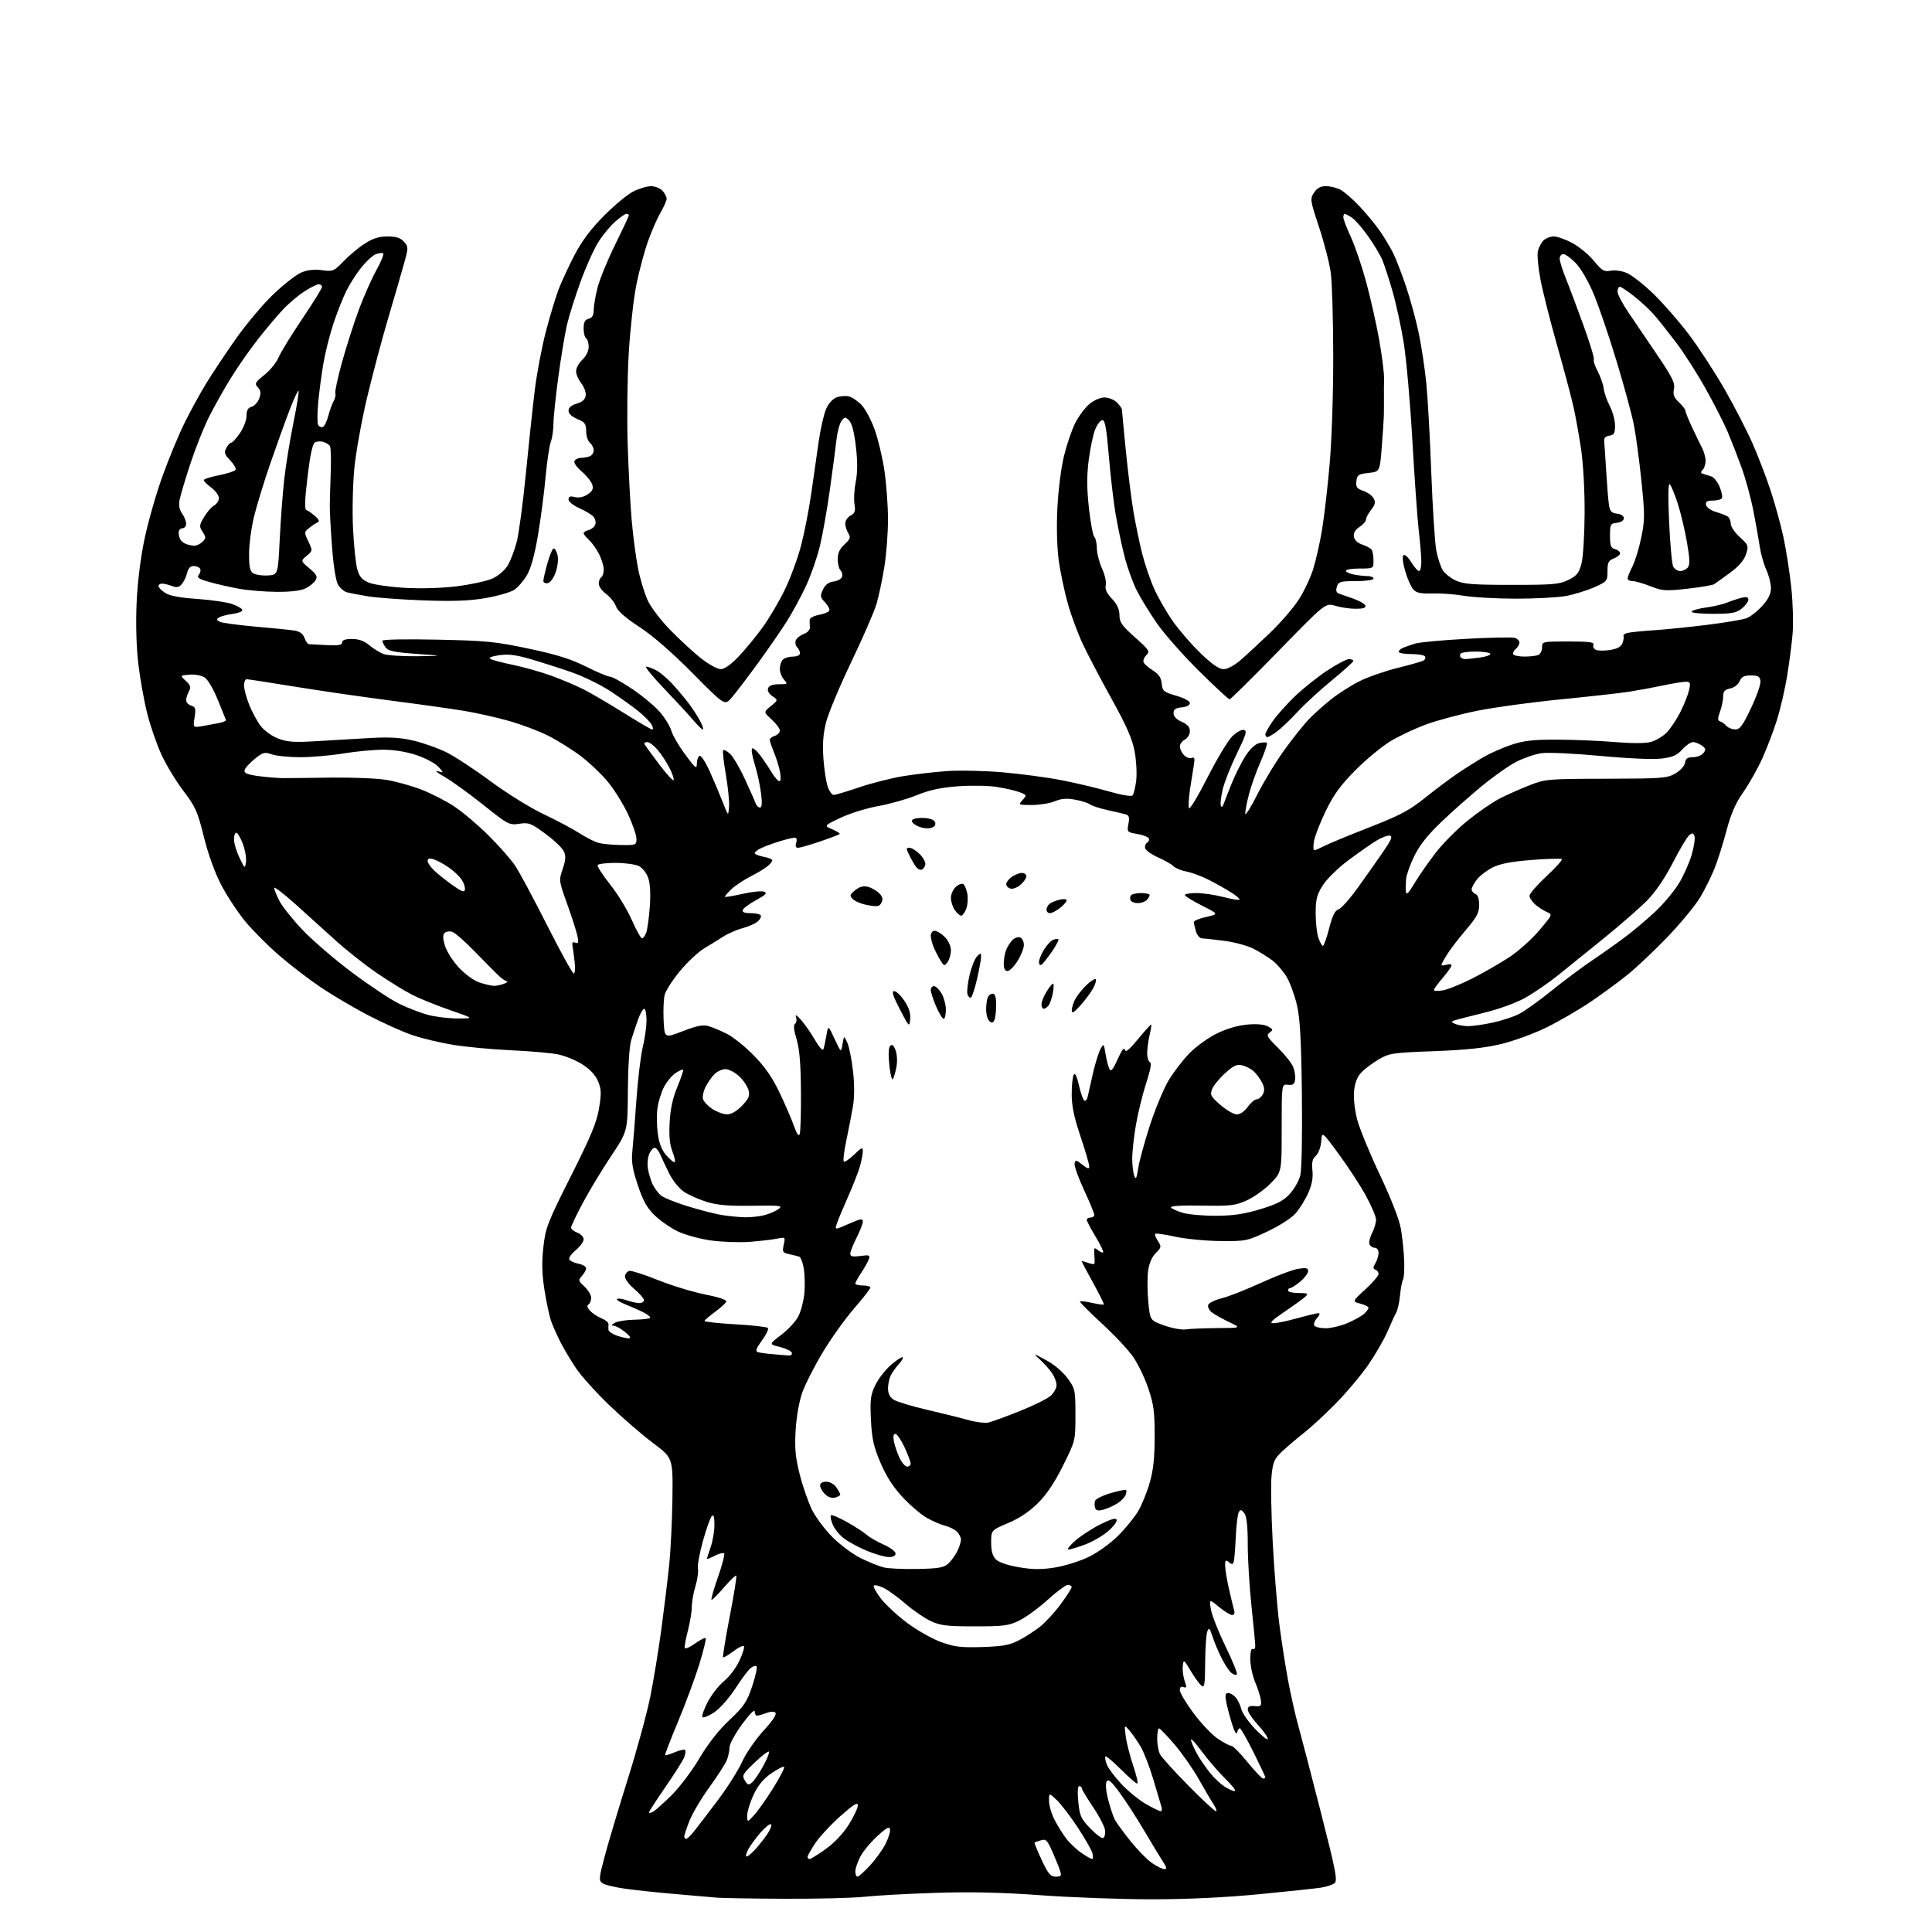 <?xml version="1.0" encoding="UTF-8" standalone="no"?>
<svg 
  version="1.1" 
  xmlns="http://www.w3.org/2000/svg" 
  xmlns:xlink="http://www.w3.org/1999/xlink" 
  xmlns:svg="http://www.w3.org/2000/svg"
  xmlns:rdf="http://www.w3.org/1999/02/22-rdf-syntax-ns#"
  xmlns:cc="http://creativecommons.org/ns#"
  xmlns:dc="http://purl.org/dc/elements/1.1/"
  viewBox="0 0 768 768"
  width="768"
  height="768"
>
<style>svg {background-color: white; }</style>"
<path stroke="none" fill="black" fill-rule="evenodd" d="M312.00,754.79C299.07,754.73 286.93,754.53 285.00,754.35C283.07,754.17 275.88,753.55 269.00,752.96C262.12,752.38 253.03,751.42 248.79,750.84C244.55,750.26 240.35,749.25 239.46,748.59C237.97,747.50 238.06,746.55 240.50,737.45C241.97,731.98 246.08,718.27 249.62,707.00C253.17,695.73 257.16,681.10 258.49,674.50C259.82,667.90 261.81,655.75 262.92,647.50C264.03,639.25 265.42,627.77 266.02,622.00C266.61,616.23 267.19,604.31 267.30,595.53C267.50,579.55 267.50,579.55 259.50,573.55C255.10,570.24 247.28,563.48 242.13,558.52C236.97,553.56 231.09,547.02 229.05,544.00C227.00,540.98 224.19,536.25 222.78,533.50C221.38,530.75 219.69,526.92 219.02,525.00C218.36,523.08 217.20,517.59 216.44,512.81C215.44,506.44 215.32,501.89 215.99,495.81C216.85,488.07 217.60,486.12 226.96,467.50C234.98,451.53 237.24,446.09 238.14,440.50C239.11,434.57 239.04,432.93 237.70,429.76C236.66,427.31 234.51,425.01 231.43,423.06C228.86,421.43 224.44,419.64 221.63,419.10C218.81,418.55 210.43,417.83 203.00,417.49C195.57,417.15 185.30,416.19 180.18,415.35C175.05,414.52 167.71,412.76 163.86,411.45C160.01,410.14 152.15,406.61 146.40,403.61C140.65,400.61 132.15,395.60 127.51,392.48C122.87,389.36 115.42,383.64 110.96,379.78C106.50,375.92 100.42,369.82 97.45,366.22C94.48,362.62 90.20,356.11 87.92,351.74C85.38,346.84 82.74,339.52 81.03,332.63C78.56,322.63 77.72,320.74 72.97,314.48C70.05,310.64 66.13,304.18 64.24,300.12C62.36,296.06 59.78,288.63 58.52,283.62C57.26,278.60 55.66,269.67 54.97,263.77C54.20,257.17 53.94,247.95 54.30,239.77C54.66,231.48 55.85,221.88 57.47,214.17C58.89,207.38 62.11,196.13 64.63,189.17C67.14,182.20 71.10,172.68 73.42,168.00C75.74,163.32 79.56,156.35 81.91,152.50C84.26,148.65 89.57,140.66 93.72,134.75C97.87,128.84 104.63,120.81 108.74,116.91C112.84,113.00 117.83,109.13 119.81,108.31C122.22,107.30 124.94,107.00 128.00,107.41C132.38,107.99 132.75,107.83 136.54,103.88C138.72,101.61 142.50,98.45 144.95,96.87C148.22,94.76 150.62,94.00 154.04,94.00C157.47,94.00 159.18,94.54 160.56,96.07C162.36,98.05 162.36,98.38 160.74,104.32C159.80,107.72 156.97,117.47 154.45,126.00C151.92,134.53 148.09,148.93 145.93,158.00C143.77,167.07 141.50,179.68 140.87,186.00C140.24,192.41 140.00,203.04 140.33,210.00C140.66,216.88 141.42,224.22 142.03,226.33C142.88,229.28 143.93,230.49 146.60,231.60C148.50,232.40 154.92,233.33 160.87,233.67C167.37,234.04 175.63,233.80 181.59,233.06C187.04,232.38 193.34,231.02 195.59,230.04C197.98,229.00 200.54,226.85 201.76,224.88C202.90,223.02 204.54,218.75 205.41,215.40C206.27,212.04 207.90,199.89 209.02,188.40C210.15,176.90 211.74,161.99 212.56,155.26C213.38,148.53 215.38,137.95 217.00,131.76C218.62,125.57 220.90,118.03 222.06,115.00C223.22,111.97 226.04,105.90 228.32,101.50C231.20,95.93 234.74,91.19 239.98,85.88C244.12,81.69 249.39,77.30 251.71,76.13C254.03,74.96 257.22,74.00 258.81,74.00C260.39,74.00 262.43,74.82 263.35,75.83C264.26,76.83 265.00,78.26 265.00,78.99C265.00,79.72 263.93,82.16 262.62,84.41C261.31,86.66 259.07,91.77 257.64,95.77C256.20,99.76 254.12,107.51 253.01,112.97C251.89,118.44 250.52,130.69 249.95,140.21C249.38,149.72 249.19,166.05 249.51,176.50C249.84,186.95 250.56,200.68 251.12,207.00C251.68,213.32 252.81,221.88 253.64,226.00C254.46,230.12 256.16,235.75 257.40,238.50C258.69,241.35 262.63,246.54 266.58,250.58C270.39,254.47 275.90,259.53 278.84,261.83C281.78,264.12 285.22,266.00 286.49,266.00C287.96,266.00 290.52,264.21 293.48,261.12C296.05,258.44 300.31,253.29 302.95,249.67C305.59,246.05 309.60,239.29 311.87,234.65C314.14,230.01 317.09,222.00 318.44,216.86C319.79,211.71 321.62,202.32 322.51,196.00C323.40,189.68 324.72,180.45 325.44,175.50C326.16,170.55 327.46,164.81 328.33,162.74C329.29,160.44 330.92,158.60 332.52,157.99C333.96,157.44 336.18,157.26 337.46,157.58C338.74,157.90 340.99,159.43 342.48,160.98C343.96,162.52 346.28,166.85 347.64,170.59C349.00,174.33 350.76,181.69 351.55,186.94C352.34,192.20 352.99,201.00 352.99,206.50C352.99,212.00 352.33,220.55 351.52,225.50C350.72,230.45 349.34,236.97 348.45,240.00C347.57,243.03 343.08,253.38 338.46,263.00C333.85,272.62 329.33,283.43 328.41,287.00C327.21,291.71 326.91,295.71 327.32,301.50C327.64,305.90 328.41,310.96 329.05,312.75C329.68,314.54 330.74,316.00 331.41,316.00C332.08,316.00 336.65,314.64 341.56,312.97C346.48,311.30 354.32,309.31 359.00,308.54C363.68,307.77 371.56,306.86 376.53,306.51C381.49,306.17 391.39,306.39 398.53,307.00C405.66,307.62 416.13,309.01 421.79,310.10C427.45,311.19 435.96,313.21 440.70,314.58C445.57,316.00 449.69,316.71 450.19,316.21C450.66,315.74 451.32,313.06 451.66,310.26C451.99,307.46 451.70,302.23 451.02,298.63C450.10,293.74 447.79,288.49 441.87,277.80C437.51,269.93 432.36,260.13 430.43,256.02C428.49,251.90 425.82,244.70 424.50,240.02C423.18,235.33 421.56,227.70 420.90,223.06C420.17,217.86 419.95,209.80 420.32,202.06C420.67,194.94 421.80,185.93 422.95,181.24C424.06,176.70 426.08,170.80 427.44,168.12C428.79,165.45 431.31,162.08 433.03,160.63C434.84,159.10 437.38,158.00 439.08,158.00C440.68,158.00 442.90,158.90 444.00,160.00C445.10,161.10 446.00,162.39 446.00,162.86C446.00,163.33 446.69,170.65 447.53,179.11C448.37,187.57 449.75,198.55 450.59,203.50C451.43,208.45 452.99,215.94 454.05,220.14C455.12,224.35 457.27,230.65 458.85,234.14C460.42,237.64 463.75,243.43 466.26,247.00C468.76,250.57 473.74,256.31 477.32,259.75C481.87,264.12 484.60,266.00 486.41,266.00C487.95,266.00 490.71,264.51 493.25,262.31C495.59,260.28 500.82,255.44 504.87,251.56C508.92,247.68 513.99,241.83 516.13,238.57C518.28,235.31 520.93,229.71 522.04,226.13C523.15,222.55 524.72,215.54 525.54,210.56C526.36,205.58 527.70,194.07 528.51,185.00C529.37,175.40 529.98,157.42 529.98,142.00C529.97,127.42 529.53,112.35 529.01,108.50C528.49,104.65 526.39,96.48 524.36,90.34C520.79,79.57 520.72,79.08 522.35,76.59C523.56,74.75 524.92,74.00 527.07,74.00C528.74,74.00 531.32,74.63 532.81,75.40C534.31,76.18 537.79,79.21 540.56,82.15C543.33,85.09 546.97,89.53 548.66,92.00C550.35,94.47 552.64,98.30 553.75,100.50C554.86,102.70 557.21,108.78 558.96,114.00C560.71,119.22 562.99,127.61 564.02,132.64C565.06,137.67 566.38,146.44 566.96,152.14C567.54,157.84 568.44,173.97 568.96,188.00C569.49,202.03 570.39,215.95 570.97,218.94C571.55,221.93 572.73,225.46 573.59,226.77C574.45,228.09 576.81,229.92 578.83,230.83C581.83,232.20 585.87,232.50 601.00,232.50C617.50,232.50 619.93,232.28 623.50,230.50C626.85,228.83 627.69,227.76 628.67,224.00C629.31,221.53 629.87,212.53 629.91,204.00C629.96,195.00 629.36,184.30 628.50,178.50C627.68,173.00 626.31,165.40 625.46,161.62C624.61,157.83 621.70,146.92 618.99,137.36C616.28,127.80 613.30,116.02 612.37,111.18C611.44,106.34 610.98,101.21 611.34,99.76C611.71,98.32 612.71,96.43 613.57,95.57C614.44,94.71 616.29,94.00 617.69,94.00C619.08,94.00 622.44,95.20 625.13,96.67C627.83,98.14 631.67,101.33 633.66,103.76C636.83,107.63 637.66,108.12 640.21,107.61C641.85,107.28 644.66,107.67 646.64,108.49C648.57,109.30 653.32,113.01 657.19,116.73C661.05,120.45 667.45,127.78 671.40,133.01C675.35,138.25 681.79,148.15 685.71,155.01C689.63,161.88 694.61,171.55 696.77,176.50C698.93,181.45 702.12,189.78 703.85,195.00C705.57,200.22 707.87,208.55 708.94,213.50C710.01,218.45 711.41,227.45 712.06,233.50C712.70,239.55 712.94,247.88 712.58,252.00C712.23,256.12 711.23,263.77 710.36,269.00C709.50,274.23 707.67,282.05 706.31,286.38C704.95,290.71 702.31,297.59 700.46,301.66C698.60,305.73 695.21,311.73 692.92,315.00C689.88,319.33 688.09,323.45 686.30,330.22C684.95,335.32 682.80,342.10 681.53,345.28C680.25,348.46 677.70,353.60 675.85,356.70C674.01,359.81 668.31,366.74 663.19,372.11C658.06,377.48 650.86,384.32 647.19,387.30C643.51,390.29 636.67,395.30 632.00,398.44C627.33,401.58 619.45,406.13 614.50,408.55C609.55,410.96 601.45,413.90 596.50,415.07C590.07,416.60 582.51,417.40 570.00,417.86C553.46,418.48 552.25,418.66 548.00,421.16C545.52,422.62 542.42,424.96 541.11,426.37C539.50,428.10 538.56,430.50 538.26,433.72C538.00,436.48 538.52,441.25 539.49,445.00C540.42,448.57 544.48,458.47 548.52,467.00C553.06,476.61 556.24,484.78 556.88,488.50C557.45,491.80 558.04,497.43 558.18,501.00C558.32,504.57 558.12,508.00 557.74,508.61C557.36,509.22 556.82,512.03 556.54,514.85C556.26,517.67 555.58,520.77 555.03,521.74C554.48,522.71 552.92,526.10 551.56,529.27C550.20,532.44 546.76,538.41 543.91,542.54C541.06,546.66 535.30,553.52 531.11,557.78C526.93,562.04 521.25,567.30 518.50,569.46C515.75,571.62 511.84,574.94 509.81,576.83C506.58,579.85 506.05,581.03 505.48,586.39C505.12,589.75 505.32,601.80 505.93,613.18C506.54,624.55 507.72,639.17 508.56,645.68C509.39,652.18 510.96,662.23 512.03,668.00C513.11,673.77 514.93,681.88 516.09,686.00C517.24,690.12 521.29,705.65 525.08,720.50C531.09,744.04 531.78,747.64 530.46,748.63C529.64,749.24 527.24,750.03 525.14,750.36C523.04,750.70 511.91,751.88 500.41,752.99C486.77,754.30 471.95,755.00 457.77,755.00C445.82,755.00 426.02,754.28 413.77,753.39C397.81,752.24 385.84,751.97 371.50,752.45C360.50,752.81 347.90,753.51 343.50,754.00C339.10,754.49 324.93,754.84 312.00,754.79zM340.87,746.00C341.35,746.00 343.57,744.02 345.80,741.60C348.03,739.18 350.82,735.32 351.99,733.02C353.16,730.73 353.97,728.10 353.80,727.18C353.55,725.89 352.39,726.52 348.65,729.96C346.00,732.41 342.97,736.10 341.92,738.17C340.86,740.23 340.00,742.84 340.00,743.96C340.00,745.08 340.39,746.00 340.87,746.00zM419.66,746.00C421.77,746.00 422.03,745.67 421.43,743.75C421.05,742.51 419.68,739.10 418.39,736.18C416.31,731.46 415.78,730.93 413.77,731.55C412.52,731.93 411.38,732.35 411.23,732.47C411.09,732.60 412.37,735.69 414.08,739.35C416.68,744.92 417.59,746.00 419.66,746.00zM462.85,743.00C463.92,743.00 463.83,742.39 462.42,740.25C461.43,738.74 458.05,733.16 454.92,727.86C451.79,722.56 447.32,715.64 444.98,712.47C441.66,707.98 440.55,707.05 439.89,708.24C439.39,709.13 439.65,712.07 440.53,715.45C441.35,718.59 442.53,722.14 443.15,723.33C443.77,724.52 446.58,728.37 449.39,731.87C452.20,735.37 456.07,739.31 457.98,740.62C459.90,741.93 462.09,743.00 462.85,743.00zM321.84,739.00C322.30,739.00 325.19,737.20 328.26,735.00C331.72,732.52 335.21,728.82 337.42,725.28C339.39,722.14 341.00,718.71 341.00,717.68C341.00,716.24 339.35,717.26 334.06,721.94C330.25,725.33 325.75,730.18 324.06,732.72C322.38,735.26 321.00,737.72 321.00,738.17C321.00,738.63 321.38,739.00 321.84,739.00zM434.14,739.00C434.51,739.00 434.57,737.99 434.27,736.75C433.97,735.51 431.35,730.90 428.45,726.50C425.55,722.10 421.79,717.18 420.09,715.56C417.00,712.63 417.00,712.63 417.00,715.85C417.00,717.63 417.96,720.97 419.14,723.29C420.32,725.61 422.43,729.00 423.83,730.84C425.23,732.68 427.97,735.27 429.92,736.59C431.87,737.92 433.77,739.00 434.14,739.00zM296.79,738.00C297.25,738.00 298.76,736.76 300.15,735.25C301.54,733.74 303.70,731.01 304.95,729.19C306.20,727.37 306.90,725.57 306.51,725.19C306.12,724.81 304.23,726.30 302.31,728.50C300.39,730.70 298.17,733.74 297.38,735.25C296.59,736.76 296.33,738.00 296.79,738.00zM272.75,731.00C273.16,731.00 274.66,729.54 276.08,727.75C277.50,725.96 281.70,720.45 285.43,715.50C289.16,710.55 293.46,703.74 294.99,700.37C296.52,696.99 300.34,691.44 303.48,688.02C307.04,684.15 308.85,681.45 308.26,680.86C307.68,680.28 306.29,680.32 304.60,680.96C303.10,681.53 301.45,682.00 300.93,682.00C300.42,682.00 300.00,681.22 300.00,680.27C300.00,679.32 297.76,681.62 295.00,685.40C292.25,689.17 290.00,693.30 290.00,694.56C290.00,695.83 289.54,698.07 288.99,699.53C288.43,701.00 285.31,705.87 282.06,710.35C278.81,714.83 275.22,720.88 274.08,723.79C272.93,726.69 272.00,729.51 272.00,730.04C272.00,730.57 272.34,731.00 272.75,731.00zM438.47,730.65C439.04,730.45 439.42,729.16 439.33,727.79C439.24,726.41 437.10,722.22 434.58,718.46C432.06,714.70 430.00,711.26 430.00,710.81C430.00,710.37 429.56,710.00 429.02,710.00C428.41,710.00 428.26,712.40 428.64,716.25C429.18,721.83 429.69,722.96 433.34,726.76C435.59,729.10 437.90,730.85 438.47,730.65zM299.83,721.46C301.35,719.79 304.77,714.93 307.43,710.67C310.08,706.41 312.00,702.67 311.70,702.36C311.39,702.06 309.12,703.20 306.64,704.90C303.48,707.08 301.38,709.61 299.57,713.44C298.16,716.43 297.01,720.14 297.03,721.69C297.06,724.50 297.06,724.50 299.83,721.46zM259.60,720.20C260.49,719.71 263.79,716.75 266.96,713.63C270.12,710.50 275.10,703.90 278.03,698.95C281.49,693.11 285.69,687.75 289.98,683.72C295.77,678.28 296.90,676.60 299.01,670.29C300.34,666.33 301.11,662.78 300.74,662.40C300.36,662.02 299.29,662.34 298.35,663.11C297.42,663.87 294.68,667.55 292.26,671.28C289.80,675.08 286.12,679.21 283.91,680.68C281.74,682.12 279.64,682.98 279.25,682.59C278.87,682.20 279.80,679.49 281.33,676.56C282.87,673.63 285.79,669.90 287.82,668.26C289.86,666.63 292.61,662.98 293.93,660.15C295.26,657.32 296.05,654.72 295.70,654.36C295.34,654.01 293.44,654.95 291.46,656.46C289.49,657.97 287.68,659.01 287.44,658.78C287.21,658.54 288.40,651.25 290.08,642.58C291.76,633.90 292.93,626.60 292.68,626.34C292.42,626.09 290.25,628.16 287.86,630.94C285.46,633.72 283.21,636.00 282.86,636.00C282.50,636.00 283.62,631.99 285.35,627.08C287.08,622.17 288.20,617.86 287.84,617.50C287.48,617.15 285.79,617.57 284.09,618.45C282.39,619.33 281.00,619.87 281.00,619.65C281.00,619.43 281.68,617.34 282.50,615.00C283.32,612.66 284.00,608.69 284.00,606.17C284.00,602.97 283.68,601.92 282.95,602.65C282.37,603.23 280.78,607.71 279.42,612.60C278.06,617.50 277.17,622.42 277.44,623.54C277.71,624.66 277.27,627.77 276.47,630.45C275.66,633.13 275.00,636.87 275.00,638.76C275.00,640.66 274.30,644.91 273.45,648.20C272.59,651.49 272.03,654.60 272.20,655.10C272.37,655.60 274.19,654.81 276.26,653.34C278.32,651.88 280.24,650.90 280.51,651.18C280.79,651.46 279.66,656.11 278.00,661.52C276.33,666.92 272.52,677.21 269.53,684.38C266.53,691.55 264.22,697.56 264.39,697.72C264.56,697.89 266.28,697.36 268.22,696.55C270.16,695.74 272.00,695.33 272.31,695.64C272.62,695.95 272.48,697.25 271.99,698.52C271.51,699.80 268.16,705.10 264.55,710.31C260.95,715.52 258.00,720.07 258.00,720.44C258.00,720.80 258.72,720.70 259.60,720.20zM461.37,719.99C461.84,720.00 461.99,719.21 461.70,718.25C461.41,717.29 459.97,712.45 458.51,707.50C457.05,702.55 454.79,696.68 453.51,694.46C452.22,692.24 450.20,689.32 449.02,687.96C446.88,685.50 446.88,685.50 447.50,690.26C447.85,692.88 449.20,698.16 450.50,702.01C451.81,705.85 452.51,709.00 452.05,709.00C451.59,709.00 448.68,706.46 445.58,703.36C442.48,700.26 439.72,697.95 439.44,698.22C439.17,698.50 439.40,699.92 439.96,701.39C440.52,702.86 443.12,706.35 445.74,709.15C448.36,711.95 452.75,715.53 455.50,717.11C458.25,718.69 460.89,719.99 461.37,719.99zM483.35,720.00C483.83,720.00 483.41,718.76 482.42,717.25C481.42,715.74 478.78,711.25 476.55,707.28C474.32,703.30 470.02,697.14 467.00,693.58C463.98,690.03 461.16,687.09 460.75,687.06C460.34,687.03 460.00,688.83 460.00,691.07C460.00,693.30 460.50,696.11 461.11,697.32C461.72,698.52 466.77,704.11 472.34,709.75C477.91,715.39 482.86,720.00 483.35,720.00zM490.82,711.99C491.54,712.00 489.93,709.85 487.23,707.22C484.53,704.59 480.17,699.53 477.53,695.97C474.72,692.17 473.05,690.53 473.49,692.00C473.89,693.38 475.16,696.08 476.30,698.00C477.45,699.92 479.61,703.02 481.10,704.87C482.60,706.73 485.10,709.09 486.66,710.12C488.22,711.15 490.09,711.99 490.82,711.99zM299.07,708.44C299.97,707.62 301.94,704.69 303.45,701.91C304.96,699.14 305.95,696.62 305.65,696.31C305.35,696.01 302.77,697.98 299.93,700.70C295.16,705.25 294.86,705.80 296.09,707.78C297.29,709.69 297.61,709.76 299.07,708.44zM502.10,707.00C502.59,707.00 503.00,706.78 503.00,706.51C503.00,706.25 500.87,701.75 498.27,696.51C495.68,691.28 493.23,687.00 492.85,687.00C492.46,687.00 491.97,687.79 491.75,688.75C491.52,689.77 490.67,688.28 489.71,685.17C488.80,682.24 487.77,678.30 487.42,676.42C486.93,673.80 487.12,673.00 488.23,673.00C489.03,673.00 490.37,673.79 491.21,674.75C492.05,675.71 493.04,677.80 493.42,679.38C493.79,680.96 496.32,684.56 499.03,687.38C501.74,690.20 503.97,691.93 503.98,691.23C503.99,690.53 502.20,688.00 500.00,685.62C497.80,683.23 496.00,680.52 496.00,679.60C496.00,678.37 496.73,678.00 498.75,678.21C501.15,678.46 501.47,678.18 501.24,676.00C501.10,674.62 500.08,671.39 498.99,668.81C497.90,666.24 497.00,662.05 497.00,659.51C497.00,656.68 497.39,655.12 498.00,655.50C498.55,655.84 499.00,655.30 498.99,654.31C498.98,653.31 498.31,646.20 497.49,638.50C496.67,630.80 496.00,619.75 496.00,613.94C496.00,606.67 495.58,602.81 494.65,601.54C493.56,600.05 493.14,599.96 492.46,601.06C492.00,601.81 491.45,606.27 491.24,610.96C491.03,615.66 490.66,620.11 490.42,620.86C490.06,621.95 489.68,621.98 488.49,620.99C487.24,619.95 487.00,620.16 487.00,622.32C487.00,623.72 487.70,627.94 488.55,631.69C489.40,635.43 490.33,639.29 490.61,640.25C490.93,641.30 490.60,642.00 489.80,642.00C489.06,642.00 486.71,640.56 484.57,638.79C480.68,635.59 480.68,635.59 481.34,639.71C481.70,641.97 484.32,648.60 487.15,654.43C489.99,660.26 492.02,665.31 491.68,665.66C491.33,666.00 490.33,665.69 489.45,664.96C488.56,664.22 486.82,661.57 485.56,659.06C484.30,656.55 482.69,652.71 481.98,650.52C480.88,647.12 480.58,646.82 479.92,648.52C479.49,649.61 479.11,655.17 479.07,660.87C479.01,669.83 478.80,671.08 477.55,670.04C476.75,669.37 474.83,666.73 473.30,664.17C470.55,659.59 470.49,659.55 470.18,662.32C470.00,663.87 470.33,666.50 470.91,668.17C471.80,670.71 471.73,671.11 470.48,670.63C469.51,670.26 469.00,670.68 469.00,671.87C469.00,672.87 471.45,676.99 474.45,681.02C477.45,685.06 481.79,689.63 484.10,691.18C486.41,692.73 488.83,694.00 489.48,694.00C490.12,694.00 493.02,696.92 495.92,700.50C498.83,704.08 501.60,707.00 502.10,707.00zM390.50,654.72C398.60,654.45 401.36,653.95 405.00,652.06C407.48,650.78 411.26,648.35 413.40,646.66C415.55,644.97 419.26,640.93 421.65,637.68C424.04,634.44 426.00,631.38 426.00,630.89C426.00,630.40 425.33,630.00 424.52,630.00C423.71,630.00 420.10,632.66 416.51,635.91C412.93,639.17 407.85,642.88 405.24,644.16C401.01,646.25 399.10,646.50 387.50,646.50C376.41,646.50 373.84,646.19 370.00,644.41C367.52,643.26 363.02,640.17 360.00,637.56C356.98,634.94 353.04,632.09 351.26,631.22C349.48,630.35 347.73,629.93 347.37,630.29C347.02,630.65 348.25,632.94 350.11,635.38C351.98,637.82 356.72,642.22 360.65,645.16C364.59,648.10 370.66,651.52 374.15,652.77C379.49,654.68 382.09,654.99 390.50,654.72zM364.65,623.69C373.06,623.53 375.16,623.17 376.91,621.59C378.07,620.54 379.69,618.33 380.51,616.68C381.33,615.04 382.00,612.93 382.00,612.00C382.00,611.07 381.21,609.60 380.25,608.73C379.29,607.87 377.15,606.83 375.50,606.44C373.85,606.04 370.61,604.62 368.29,603.29C365.98,601.95 361.65,598.23 358.67,595.01C354.95,590.99 352.22,586.70 349.95,581.33C347.24,574.92 346.57,571.84 346.21,564.31C345.82,556.32 346.06,554.52 347.97,550.56C349.18,548.05 352.01,544.43 354.26,542.51C356.51,540.59 358.57,539.24 358.84,539.51C359.12,539.78 358.42,541.02 357.30,542.25C356.17,543.49 354.74,545.48 354.12,546.68C353.51,547.89 353.00,550.24 353.00,551.91C353.00,553.97 353.73,555.42 355.25,556.40C356.49,557.20 362.45,559.01 368.50,560.41C374.55,561.82 381.98,563.66 385.00,564.51C388.02,565.36 391.62,565.79 393.00,565.46C394.38,565.14 400.00,563.07 405.50,560.88C410.99,558.68 416.51,555.93 417.75,554.77C418.99,553.60 420.00,551.72 419.99,550.58C419.99,549.43 419.20,547.33 418.24,545.90C417.28,544.46 415.15,542.06 413.50,540.55C410.50,537.80 410.50,537.80 415.89,540.71C419.08,542.43 422.56,545.37 424.39,547.91C427.39,552.04 427.50,552.57 427.50,562.44C427.50,572.69 427.50,572.69 422.60,582.56C419.27,589.27 416.07,594.06 412.60,597.51C409.21,600.88 405.23,603.55 400.75,605.44C394.00,608.30 394.00,608.30 394.00,613.15C394.00,616.57 394.56,618.56 395.89,619.89C397.06,621.06 400.57,622.25 405.06,623.01C410.64,623.95 413.99,623.97 419.42,623.10C423.31,622.47 429.35,620.57 432.83,618.88C436.39,617.14 441.50,613.45 444.51,610.45C447.45,607.51 451.04,603.09 452.48,600.63C453.92,598.17 455.97,593.09 457.05,589.33C458.48,584.33 459.00,579.42 459.00,570.93C459.00,561.19 458.60,558.17 456.48,551.93C455.10,547.84 452.40,542.22 450.49,539.44C448.58,536.66 442.94,530.64 437.96,526.07C432.98,521.50 429.09,517.58 429.32,517.35C429.55,517.12 431.70,517.37 434.09,517.91C436.49,518.45 438.59,518.74 438.78,518.56C438.96,518.37 437.06,514.52 434.55,509.99C432.05,505.46 430.00,501.60 430.00,501.40C430.00,501.21 431.12,501.48 432.50,502.00C433.88,502.52 435.05,502.62 435.11,502.23C435.16,501.83 435.12,500.17 435.01,498.55C434.83,495.93 434.99,495.75 436.43,496.94C437.32,497.68 438.26,498.08 438.51,497.82C438.77,497.56 437.41,494.74 435.49,491.55C433.57,488.37 432.00,485.36 432.00,484.88C432.00,484.40 432.68,484.00 433.50,484.00C434.32,484.00 435.00,483.51 435.00,482.92C435.00,482.33 433.16,477.88 430.91,473.03C428.65,468.18 426.97,463.45 427.16,462.51C427.46,460.99 427.78,461.03 430.25,462.98C432.38,464.66 433.00,464.81 433.00,463.66C433.00,462.84 431.43,457.46 429.50,451.71C426.94,444.07 426.00,439.53 426.02,434.87C426.02,431.37 426.40,427.92 426.85,427.21C427.38,426.38 428.10,427.88 428.90,431.45C429.58,434.48 430.54,437.22 431.04,437.52C431.54,437.83 432.15,437.05 432.41,435.79C432.67,434.53 433.61,430.35 434.50,426.50C435.39,422.65 436.72,418.41 437.44,417.07C438.74,414.69 438.78,414.73 439.49,419.07C439.90,421.51 440.60,424.18 441.05,425.00C441.66,426.11 442.50,425.08 444.31,421.00C445.87,417.49 446.89,416.13 447.13,417.24C447.40,418.54 448.75,417.46 452.43,413.00C455.14,409.71 457.48,407.14 457.62,407.29C457.77,407.44 457.48,409.34 456.97,411.53C456.46,413.71 456.04,416.93 456.02,418.67C456.01,420.41 456.50,422.00 457.12,422.21C457.86,422.45 457.37,425.21 455.63,430.54C454.20,434.92 452.35,442.50 451.51,447.38C450.68,452.27 450.03,458.34 450.07,460.88C450.11,463.42 450.49,466.40 450.92,467.50C451.52,469.04 451.87,468.35 452.43,464.50C452.84,461.75 454.92,454.09 457.06,447.47C459.21,440.86 462.57,432.76 464.54,429.47C466.51,426.19 470.23,421.34 472.81,418.70C475.39,416.06 480.26,412.53 483.64,410.86C487.48,408.97 492.02,407.63 495.73,407.29C499.56,406.94 502.50,407.20 504.01,408.01C506.13,409.14 506.20,409.38 504.72,410.46C503.27,411.52 503.65,412.22 507.99,416.49C510.68,419.14 513.40,422.55 514.03,424.06C514.65,425.57 515.01,427.87 514.83,429.16C514.57,431.00 513.97,431.44 511.99,431.21C509.48,430.92 509.48,430.92 509.49,448.42C509.50,465.91 509.50,465.91 505.10,470.40C502.68,472.87 498.40,475.92 495.60,477.18C491.02,479.24 489.19,479.45 477.70,479.24C469.67,479.10 465.11,479.38 465.49,479.98C465.82,480.51 467.98,481.48 470.29,482.14C472.61,482.80 478.55,483.32 483.50,483.29C490.21,483.26 494.66,482.60 501.00,480.67C507.61,478.67 510.21,477.33 512.69,474.63C514.44,472.72 516.32,469.44 516.87,467.33C517.45,465.08 517.71,451.73 517.52,435.00C517.25,413.18 516.79,404.86 515.55,399.52C514.65,395.68 512.84,390.69 511.51,388.43C510.18,386.17 507.61,383.18 505.80,381.80C503.98,380.42 500.58,378.31 498.23,377.11C495.88,375.92 490.71,374.52 486.73,374.00C482.75,373.48 478.76,373.05 477.86,373.03C476.94,373.01 475.86,371.78 475.41,370.25C474.97,368.74 474.59,367.07 474.56,366.55C474.53,366.03 476.75,365.10 479.50,364.49C484.50,363.37 484.50,363.37 477.75,359.97C474.04,358.10 471.00,356.22 471.00,355.79C471.00,355.35 473.07,355.00 475.61,355.00C478.14,355.00 482.91,355.70 486.22,356.56C489.52,357.41 492.44,357.89 492.71,357.63C492.97,357.36 491.45,356.05 489.33,354.71C487.21,353.37 483.20,351.12 480.43,349.72C477.66,348.31 473.70,346.85 471.65,346.46C469.59,346.08 467.26,345.12 466.48,344.34C465.70,343.55 462.99,342.00 460.47,340.88C457.95,339.77 455.62,338.17 455.29,337.33C454.97,336.49 455.28,335.44 455.98,335.01C456.68,334.58 456.97,333.76 456.62,333.20C456.27,332.64 454.18,331.87 451.97,331.49C448.05,330.83 447.96,330.73 448.57,327.50C449.07,324.82 448.84,324.10 447.34,323.68C446.33,323.40 443.02,322.63 440.00,321.96C436.98,321.29 433.93,320.29 433.24,319.74C432.55,319.19 429.93,318.35 427.42,317.89C424.05,317.26 421.93,317.42 419.31,318.52C417.35,319.33 413.27,320.00 410.22,320.00C404.78,320.00 404.72,319.97 406.48,318.03C408.21,316.11 408.18,316.02 405.38,314.94C403.80,314.33 399.80,313.39 396.50,312.85C393.19,312.30 386.24,312.17 381.00,312.55C374.06,313.05 369.62,314.00 364.50,316.07C360.65,317.64 353.72,319.60 349.11,320.43C344.49,321.26 337.74,323.36 334.11,325.09C327.50,328.24 327.50,328.24 330.87,329.67C332.72,330.46 334.03,331.30 333.78,331.55C333.53,331.80 330.02,333.13 325.99,334.50C321.95,335.88 318.02,337.00 317.26,337.00C316.32,337.00 316.07,336.35 316.50,335.00C316.92,333.69 316.68,333.00 315.82,333.01C315.09,333.02 312.48,333.64 310.00,334.40C307.52,335.16 304.26,336.35 302.75,337.05C301.24,337.75 300.00,338.68 300.00,339.12C300.00,339.55 301.57,340.20 303.50,340.57C305.43,340.93 307.00,341.55 307.00,341.96C307.00,342.36 306.21,343.38 305.25,344.23C304.29,345.08 301.25,346.92 298.50,348.32C295.75,349.72 292.23,352.06 290.68,353.53C289.14,355.00 288.01,356.34 288.18,356.51C288.36,356.68 291.54,356.14 295.25,355.31C298.97,354.47 302.79,354.09 303.74,354.45C305.10,354.98 304.42,355.70 300.56,357.81C297.85,359.29 295.46,361.06 295.23,361.75C294.97,362.59 295.99,363.00 298.36,363.00C300.30,363.00 302.12,363.39 302.42,363.87C302.71,364.34 302.18,365.43 301.23,366.27C300.28,367.12 297.58,368.33 295.23,368.95C292.88,369.58 289.42,371.08 287.54,372.29C285.66,373.51 282.23,375.62 279.91,377.00C277.60,378.38 273.29,382.41 270.34,385.96C267.39,389.51 264.64,393.78 264.22,395.46C263.80,397.13 263.61,401.70 263.80,405.61C264.15,412.73 264.15,412.73 271.44,409.90C277.03,407.73 279.42,407.26 281.65,407.90C283.25,408.36 286.57,409.76 289.03,411.01C291.49,412.26 296.27,416.11 299.66,419.56C304.01,423.99 306.99,428.28 309.81,434.17C312.00,438.75 314.59,444.73 315.56,447.46C316.78,450.89 317.51,451.91 317.91,450.75C318.24,449.83 318.45,442.20 318.39,433.79C318.31,422.76 317.82,416.99 316.64,413.06C315.54,409.43 315.34,407.41 316.03,406.98C316.60,406.63 316.79,405.48 316.45,404.42C316.03,403.09 316.65,403.42 318.48,405.50C319.93,407.15 322.42,410.73 324.01,413.46C325.85,416.59 327.08,417.88 327.37,416.96C327.63,416.15 328.15,413.70 328.53,411.50C329.22,407.50 329.22,407.50 331.78,413.00C334.34,418.50 334.34,418.50 334.92,415.04C335.50,411.58 335.50,411.58 336.82,414.48C337.54,416.08 338.56,421.14 339.08,425.73C339.69,431.08 339.68,436.14 339.06,439.79C338.52,442.93 337.34,449.01 336.44,453.31C335.53,457.61 335.07,461.40 335.41,461.74C335.75,462.08 337.60,460.84 339.51,458.99C342.47,456.12 343.00,455.90 342.99,457.55C342.99,458.62 342.49,461.30 341.88,463.50C341.27,465.70 339.07,471.32 336.99,476.00C334.91,480.68 332.91,485.50 332.55,486.72C331.88,488.94 331.88,488.94 337.44,486.48C342.00,484.47 343.00,484.30 343.00,485.55C343.00,486.38 341.88,489.29 340.50,492.00C339.12,494.71 338.00,497.58 338.00,498.37C338.00,499.47 338.94,499.68 342.02,499.27C345.64,498.78 345.97,498.92 345.35,500.62C344.97,501.65 343.61,504.07 342.33,505.98C341.05,507.90 340.00,509.81 340.00,510.23C340.00,510.65 341.35,511.00 343.00,511.00C344.65,511.00 346.00,511.37 346.00,511.83C346.00,512.29 343.10,516.00 339.56,520.08C336.02,524.16 330.40,532.01 327.09,537.52C323.77,543.03 320.10,550.23 318.93,553.52C317.66,557.09 316.60,563.14 316.28,568.54C315.86,575.75 316.18,579.29 317.89,586.04C319.06,590.69 321.22,596.98 322.70,600.00C324.17,603.02 327.88,608.00 330.94,611.06C334.00,614.12 339.10,617.90 342.28,619.45C345.46,621.00 349.51,622.63 351.28,623.07C353.05,623.52 359.07,623.80 364.65,623.69zM353.25,618.96C351.74,618.93 347.85,617.82 344.61,616.47C341.37,615.13 337.28,612.92 335.51,611.57C333.74,610.22 331.72,607.73 331.01,606.03C330.31,604.33 329.99,602.68 330.31,602.36C330.62,602.04 333.50,603.25 336.69,605.04C339.89,606.84 343.41,609.11 344.51,610.10C345.62,611.09 348.66,612.85 351.26,614.00C353.87,615.15 356.00,616.75 356.00,617.55C356.00,618.48 355.01,618.98 353.25,618.96zM424.71,615.96C424.05,615.94 425.27,614.35 427.43,612.45C429.59,610.54 434.09,607.61 437.42,605.95C441.69,603.82 443.60,603.29 443.89,604.16C444.11,604.84 442.59,606.88 440.50,608.68C438.41,610.49 434.28,612.87 431.32,613.98C428.35,615.09 425.38,615.98 424.71,615.96zM438.82,600.05C436.62,600.68 435.76,600.53 435.34,599.45C435.04,598.65 435.03,597.37 435.33,596.59C435.62,595.81 438.42,594.44 441.54,593.53C444.66,592.62 447.40,592.07 447.63,592.30C447.86,592.53 447.77,593.43 447.44,594.30C447.11,595.17 445.69,596.63 444.29,597.55C442.89,598.46 440.43,599.59 438.82,600.05zM331.93,595.31C330.64,595.65 329.12,595.12 327.93,593.93C326.87,592.87 326.00,591.33 326.00,590.50C326.00,589.58 326.94,589.00 328.44,589.00C329.83,589.00 331.56,589.96 332.44,591.22C333.30,592.44 334.00,593.74 334.00,594.11C334.00,594.47 333.07,595.01 331.93,595.31zM360.61,583.00C361.38,583.00 362.00,582.44 361.99,581.75C361.98,581.06 360.88,578.14 359.54,575.25C358.19,572.36 356.57,570.00 355.92,570.00C355.15,570.00 354.96,571.04 355.37,573.08C355.70,574.77 356.71,577.70 357.60,579.58C358.50,581.46 359.85,583.00 360.61,583.00zM313.33,538.83C314.40,538.93 315.00,538.48 314.76,537.75C314.53,537.06 312.39,536.02 310.00,535.43C305.64,534.36 305.64,534.36 310.57,530.61C313.28,528.55 316.33,525.26 317.33,523.31C318.34,521.36 319.41,517.39 319.71,514.49C320.01,511.58 319.94,507.11 319.56,504.55C319.17,501.98 318.33,499.72 317.68,499.53C317.03,499.33 315.23,498.89 313.68,498.55C311.12,497.98 310.92,497.64 311.54,494.82C312.22,491.73 312.20,491.71 308.86,492.39C307.01,492.77 302.12,493.33 298.00,493.65C293.88,493.96 286.90,493.71 282.50,493.09C278.10,492.47 272.18,490.84 269.34,489.45C266.50,488.07 262.39,485.21 260.21,483.09C257.18,480.15 255.60,477.32 253.53,471.08C251.41,464.73 250.93,461.77 251.36,457.71C251.67,454.85 252.39,445.75 252.96,437.50C253.54,429.25 254.68,419.71 255.50,416.29C256.33,412.88 257.00,408.04 257.00,405.54C257.00,403.05 256.59,401.00 256.08,401.00C255.58,401.00 254.48,402.91 253.64,405.25C252.81,407.59 251.58,411.29 250.91,413.48C250.19,415.83 249.65,424.08 249.59,433.58C249.50,449.70 249.50,449.70 242.90,459.60C239.27,465.04 234.21,473.43 231.65,478.24C229.09,483.05 227.00,487.45 227.00,488.02C227.00,488.58 228.12,489.48 229.50,490.00C230.88,490.52 232.00,491.72 232.00,492.65C232.00,493.59 230.57,495.54 228.83,497.00C227.09,498.45 225.95,500.12 226.31,500.69C226.67,501.27 228.32,502.01 229.98,502.35C231.64,502.68 233.00,503.49 233.00,504.15C233.00,504.80 232.26,506.16 231.35,507.17C229.80,508.88 229.86,509.14 232.35,511.45C233.81,512.80 235.00,514.80 235.00,515.89C235.00,516.99 234.52,518.18 233.93,518.54C233.23,518.97 233.43,519.82 234.51,521.01C235.41,522.00 237.47,523.37 239.09,524.04C240.71,524.71 241.97,525.76 241.90,526.38C241.82,526.99 241.82,528.02 241.88,528.65C241.95,529.29 243.42,530.30 245.15,530.90C246.88,531.51 249.02,532.00 249.90,532.00C250.99,531.99 250.54,531.21 248.50,529.53C246.85,528.18 244.82,527.04 244.00,527.01C242.88,526.96 242.99,526.66 244.40,525.83C245.45,525.23 248.90,524.68 252.07,524.61C255.24,524.55 258.10,524.23 258.42,523.91C258.75,523.59 257.55,522.58 255.76,521.68C253.97,520.77 250.74,519.35 248.60,518.50C246.45,517.66 244.96,516.70 245.30,516.37C245.63,516.04 247.34,516.27 249.10,516.88C250.86,517.50 253.13,518.00 254.15,518.00C255.17,518.00 256.00,517.48 256.00,516.85C256.00,516.21 254.24,514.19 252.09,512.34C249.84,510.42 248.29,508.25 248.43,507.25C248.57,506.29 249.37,505.37 250.21,505.20C251.04,505.04 256.18,506.69 261.61,508.87C267.05,511.05 275.45,513.61 280.29,514.56C285.62,515.61 288.93,516.72 288.71,517.39C288.51,518.00 286.50,519.85 284.24,521.50C281.97,523.15 280.09,524.77 280.06,525.11C280.03,525.44 285.51,526.04 292.25,526.42C298.99,526.81 304.84,527.46 305.25,527.87C305.66,528.27 304.61,530.49 302.92,532.80C300.67,535.85 300.19,537.13 301.16,537.47C301.90,537.72 304.52,538.10 307.00,538.29C309.48,538.49 312.32,538.73 313.33,538.83zM471.38,528.46C472.96,528.21 478.58,527.97 483.88,527.94C493.50,527.88 493.50,527.88 488.50,525.50C485.75,524.19 482.66,522.44 481.62,521.61C480.59,520.78 479.99,519.46 480.29,518.69C480.59,517.91 483.01,516.74 485.66,516.08C488.32,515.42 495.35,512.66 501.28,509.94C507.20,507.23 513.84,504.73 516.03,504.38C519.21,503.87 520.00,504.05 520.00,505.28C520.00,506.13 518.62,507.99 516.92,509.41C515.23,510.83 513.43,512.00 512.92,512.00C512.42,512.00 512.00,512.45 512.00,513.00C512.00,513.55 513.90,514.00 516.21,514.00C519.85,514.00 520.23,514.19 518.96,515.39C518.16,516.15 514.43,518.85 510.69,521.39C505.44,524.94 504.41,526.00 506.21,526.00C507.49,526.00 511.79,525.10 515.76,524.00C519.73,522.90 523.50,522.00 524.14,522.00C524.83,522.00 524.59,522.79 523.56,523.94C522.59,525.00 522.10,526.35 522.46,526.94C522.82,527.52 524.85,528.00 526.98,528.00C529.10,528.00 533.01,527.07 535.67,525.93C538.33,524.79 541.29,523.14 542.25,522.27C543.21,521.40 544.00,520.32 544.00,519.87C544.00,519.42 542.54,518.68 540.75,518.22C537.50,517.37 537.50,517.37 542.75,512.54C545.64,509.88 548.00,507.13 548.00,506.43C548.00,505.74 547.44,504.96 546.75,504.71C545.75,504.35 545.75,503.84 546.75,502.14C547.44,500.98 548.00,499.12 548.00,498.01C548.00,496.87 547.34,496.00 546.47,496.00C545.63,496.00 544.69,495.37 544.40,494.59C544.10,493.81 544.56,491.81 545.43,490.14C546.29,488.47 547.00,486.10 547.00,484.88C547.00,483.67 545.18,479.35 542.95,475.30C540.73,471.24 535.89,463.82 532.20,458.80C525.50,449.68 525.50,449.68 525.20,453.73C525.02,456.06 524.12,458.48 523.08,459.43C521.69,460.69 521.36,462.09 521.71,465.29C522.02,468.22 521.51,470.95 520.02,474.29C518.84,476.92 516.58,480.55 515.00,482.35C513.36,484.21 508.53,487.32 503.81,489.53C495.72,493.34 495.22,493.43 485.00,493.33C479.23,493.27 471.17,492.49 467.10,491.59C463.03,490.70 459.48,490.18 459.22,490.45C458.95,490.72 459.43,492.01 460.29,493.32C461.75,495.55 461.70,495.85 459.44,498.11C457.90,499.64 456.80,502.21 456.39,505.18C456.04,507.74 456.07,513.23 456.46,517.36C457.16,524.89 457.16,524.89 462.83,526.90C465.95,528.01 469.79,528.71 471.38,528.46zM296.00,483.88C298.48,483.94 302.10,483.55 304.05,483.00C306.00,482.46 308.47,481.37 309.55,480.57C311.29,479.27 310.13,479.13 299.00,479.30C289.60,479.44 285.12,479.06 280.94,477.77C277.88,476.83 273.83,475.03 271.94,473.78C269.96,472.46 267.44,469.35 266.00,466.44C264.62,463.66 263.05,460.32 262.50,459.01C261.95,457.70 261.02,456.48 260.42,456.29C259.83,456.10 258.81,457.13 258.15,458.58C257.44,460.13 257.22,462.71 257.61,464.85C257.97,466.86 258.84,469.63 259.53,471.00C260.23,472.38 261.63,474.24 262.65,475.14C263.67,476.04 268.42,477.98 273.21,479.46C278.01,480.94 284.08,482.52 286.71,482.96C289.35,483.40 293.52,483.82 296.00,483.88zM268.08,462.00C268.58,462.00 268.26,460.20 267.39,458.01C266.24,455.14 265.90,451.82 266.19,446.26C266.47,440.86 267.41,436.54 269.26,432.05C270.73,428.50 271.76,425.43 271.55,425.22C271.34,425.01 269.98,425.62 268.53,426.57C267.07,427.53 265.00,430.04 263.92,432.15C262.85,434.26 261.69,437.98 261.36,440.42C261.02,442.85 261.06,447.36 261.45,450.43C261.92,454.21 262.96,456.99 264.66,459.01C266.05,460.65 267.58,462.00 268.08,462.00zM289.05,442.98C290.66,442.99 292.84,441.73 294.93,439.57C297.65,436.76 298.13,435.65 297.57,433.42C297.19,431.92 295.51,429.41 293.84,427.85C292.16,426.28 289.71,425.00 288.39,425.00C287.08,425.00 285.12,425.88 284.05,426.95C282.98,428.02 281.38,430.29 280.50,432.00C279.62,433.70 279.17,435.95 279.49,436.98C279.82,438.01 281.53,439.78 283.30,440.91C285.06,442.04 287.65,442.97 289.05,442.98zM491.68,443.00C492.97,443.00 494.74,441.77 496.00,440.00C497.17,438.35 498.76,437.00 499.53,437.00C500.30,437.00 501.41,436.10 502.00,435.01C502.79,433.53 502.70,432.31 501.63,430.26C500.85,428.74 499.37,426.74 498.35,425.83C497.33,424.91 495.31,423.86 493.85,423.49C491.68,422.95 490.42,423.53 486.99,426.63C484.68,428.71 482.35,431.57 481.82,432.96C480.95,435.23 481.30,435.90 485.17,439.25C487.55,441.31 490.48,443.00 491.68,443.00zM355.00,428.89C354.58,429.69 353.96,427.42 353.54,423.53C353.07,419.18 353.19,416.41 353.87,415.73C354.61,414.99 355.24,415.51 355.99,417.46C356.57,418.99 356.75,421.88 356.39,423.87C356.04,425.87 355.41,428.13 355.00,428.89zM361.81,405.16C361.49,408.42 361.39,408.33 357.73,401.25C354.91,395.81 354.35,394.00 355.47,394.00C356.30,394.00 358.13,395.76 359.56,397.91C361.35,400.62 362.04,402.83 361.81,405.16zM583.50,407.91C585.15,407.94 589.49,407.33 593.14,406.56C596.80,405.78 601.60,404.22 603.81,403.09C606.03,401.97 611.81,397.83 616.67,393.90C621.53,389.97 628.88,384.49 633.00,381.71C637.12,378.94 643.20,374.62 646.50,372.12C649.80,369.62 655.11,365.11 658.30,362.09C661.49,359.07 665.61,354.11 667.46,351.05C669.31,348.00 671.57,342.89 672.50,339.70C673.42,336.50 673.90,333.19 673.57,332.33C673.09,331.06 672.70,331.00 671.46,332.04C670.62,332.73 667.71,337.64 664.99,342.93C661.89,348.96 658.11,354.53 654.90,357.81C652.08,360.69 644.38,367.43 637.80,372.78C631.22,378.12 622.84,384.90 619.17,387.83C615.50,390.76 609.72,394.72 606.32,396.63C602.67,398.67 595.92,401.13 589.82,402.62C584.14,404.00 578.83,405.38 578.00,405.68C576.81,406.11 576.91,406.38 578.50,407.04C579.60,407.49 581.85,407.88 583.50,407.91zM395.18,405.74C394.57,406.71 394.12,406.72 393.19,405.79C392.54,405.14 392.00,403.15 392.00,401.38C392.00,399.61 392.27,397.45 392.61,396.58C392.94,395.71 393.84,395.00 394.61,395.00C395.60,395.00 396.00,396.35 395.98,399.75C395.98,402.36 395.61,405.06 395.18,405.74zM182.00,404.86C188.50,404.85 188.50,404.85 179.00,401.57C173.78,399.77 167.03,397.05 164.00,395.52C160.97,393.99 154.60,390.07 149.82,386.81C145.05,383.55 137.59,377.65 133.24,373.69C128.89,369.74 121.66,363.21 117.17,359.18C112.67,355.16 109.00,352.36 109.00,352.97C109.00,353.58 109.92,355.88 111.04,358.08C112.16,360.28 116.33,365.50 120.29,369.68C124.26,373.86 133.12,381.48 140.00,386.62C146.88,391.76 155.23,397.31 158.57,398.95C161.91,400.60 167.09,402.61 170.07,403.41C173.06,404.21 178.43,404.86 182.00,404.86zM375.12,405.00C374.64,405.00 373.29,402.78 372.12,400.06C370.96,397.35 370.00,394.43 370.00,393.56C370.00,392.70 370.58,392.00 371.28,392.00C371.99,392.00 373.34,393.31 374.28,394.90C375.23,396.50 376.00,399.43 376.00,401.40C376.00,403.38 375.61,405.00 375.12,405.00zM429.63,399.50C426.99,402.48 426.07,403.04 426.04,401.70C426.02,400.71 426.63,398.69 427.41,397.20C428.19,395.72 430.21,393.18 431.90,391.57C433.59,389.96 435.24,388.91 435.56,389.23C435.88,389.55 435.48,391.09 434.66,392.66C433.85,394.22 431.58,397.30 429.63,399.50zM414.88,401.00C414.39,401.00 414.00,400.21 414.00,399.25C414.01,398.29 414.90,396.04 415.99,394.25C417.08,392.46 418.25,391.00 418.60,391.00C418.94,391.00 418.91,392.69 418.52,394.75C418.14,396.81 417.36,399.06 416.79,399.75C416.22,400.44 415.36,401.00 414.88,401.00zM385.99,396.50C385.53,396.79 384.90,396.24 384.59,395.26C384.29,394.29 384.66,390.86 385.42,387.64C386.17,384.42 387.51,381.06 388.39,380.18C389.87,378.70 390.00,378.72 390.00,380.34C390.00,381.31 389.29,385.23 388.42,389.04C387.55,392.86 386.46,396.21 385.99,396.50zM573.52,393.69C575.45,393.38 580.74,391.24 585.27,388.95C589.79,386.65 596.44,382.83 600.04,380.45C603.64,378.07 608.97,373.29 611.90,369.83C617.20,363.56 617.22,363.53 614.86,362.52C613.56,361.96 611.49,360.61 610.25,359.53C609.01,358.44 608.00,356.88 608.00,356.06C608.00,355.24 611.02,351.77 614.72,348.34C618.41,344.90 621.17,341.84 620.85,341.52C620.53,341.20 615.12,341.35 608.83,341.85C600.58,342.51 596.24,343.35 593.29,344.85C591.03,346.00 588.25,348.14 587.09,349.61C585.94,351.07 585.00,352.84 585.00,353.53C585.00,354.22 585.67,355.05 586.50,355.36C587.47,355.73 588.00,357.27 587.99,359.72C587.98,362.82 587.06,364.58 582.85,369.50C580.02,372.80 576.65,377.18 575.36,379.23C574.06,381.28 573.00,383.22 573.00,383.55C573.00,383.87 573.90,383.85 575.00,383.50C576.10,383.15 577.00,383.26 577.00,383.75C577.00,384.24 575.42,386.48 573.50,388.73C571.58,390.98 570.00,393.14 570.00,393.54C570.00,393.94 571.58,394.00 573.52,393.69zM196.50,391.89C197.60,391.87 199.40,391.47 200.50,391.00C201.60,390.53 202.05,390.11 201.49,390.07C200.93,390.03 199.36,388.93 197.99,387.61C196.62,386.30 192.41,382.04 188.62,378.14C184.84,374.24 180.86,370.77 179.77,370.43C178.69,370.08 177.32,370.28 176.73,370.87C175.98,371.62 176.01,373.09 176.85,375.89C177.50,378.06 179.94,381.93 182.27,384.48C184.71,387.15 188.19,389.70 190.50,390.51C192.70,391.28 195.40,391.90 196.50,391.89zM228.07,387.00C228.56,387.00 228.72,384.86 228.42,382.25C228.12,379.64 227.73,376.75 227.55,375.82C227.33,374.68 227.70,374.33 228.73,374.72C229.96,375.20 230.09,374.69 229.49,371.90C229.09,370.03 227.26,364.35 225.43,359.27C222.16,350.19 222.13,349.98 223.67,345.44C224.88,341.91 224.99,340.27 224.15,338.44C223.55,337.12 220.25,333.97 216.81,331.44C211.09,327.23 210.21,326.89 206.43,327.46C202.43,328.06 201.98,327.82 192.06,319.90C186.42,315.40 179.49,310.41 176.66,308.80C173.82,307.19 172.62,306.19 174.00,306.56C176.50,307.25 176.50,307.25 174.19,304.74C172.92,303.37 168.97,301.29 165.42,300.12C161.38,298.80 156.43,298.01 152.23,298.02C148.53,298.03 141.45,298.70 136.50,299.51C131.55,300.33 123.85,300.99 119.40,301.00C114.94,301.00 109.85,300.50 108.08,299.88C105.16,298.86 104.53,299.03 101.18,301.74C99.16,303.38 97.37,305.39 97.20,306.21C96.98,307.34 98.35,307.91 102.70,308.50C105.89,308.93 110.30,309.30 112.50,309.31C114.70,309.32 123.28,309.23 131.56,309.11C139.85,309.00 149.71,309.39 153.48,310.00C157.25,310.60 163.55,312.34 167.47,313.86C171.40,315.39 177.29,318.40 180.56,320.56C183.83,322.72 189.91,327.86 194.08,331.99C198.25,336.12 203.03,341.52 204.70,344.00C206.37,346.48 212.11,357.16 217.46,367.75C222.81,378.34 227.59,387.00 228.07,387.00zM400.49,386.00C399.51,386.00 399.00,385.00 399.00,383.07C399.00,381.45 399.41,379.05 399.92,377.72C400.42,376.39 401.56,374.58 402.45,373.70C403.33,372.81 404.72,372.34 405.53,372.65C406.34,372.96 407.00,374.30 407.00,375.63C407.00,376.95 405.87,379.83 404.49,382.02C403.11,384.21 401.31,386.00 400.49,386.00zM376.69,382.42C375.44,384.12 375.29,384.08 373.90,381.86C373.09,380.56 371.88,378.24 371.21,376.70C370.55,375.16 370.00,373.03 370.00,371.95C370.00,370.86 370.68,370.00 371.55,370.00C372.40,370.00 374.20,371.10 375.55,372.45C377.00,373.91 378.00,376.07 378.00,377.76C378.00,379.33 377.41,381.43 376.69,382.42zM413.99,383.51C413.44,383.84 413.00,383.36 413.00,382.43C413.00,381.50 413.91,379.27 415.02,377.47C416.13,375.67 417.77,373.92 418.66,373.58C419.56,373.23 420.49,373.16 420.74,373.41C420.99,373.66 419.79,375.89 418.08,378.38C416.37,380.86 414.53,383.17 413.99,383.51zM525.88,376.00C526.25,376.00 527.36,372.87 528.35,369.05C529.66,363.97 530.67,361.92 532.10,361.47C533.18,361.13 536.64,357.24 539.78,352.84C542.93,348.44 547.42,342.07 549.77,338.67C553.03,333.96 553.67,332.42 552.51,332.17C551.67,332.00 549.30,332.87 547.24,334.11C545.18,335.36 540.17,338.86 536.10,341.89C531.93,345.00 527.46,349.36 525.85,351.90C523.45,355.68 523.00,357.45 523.00,363.05C523.00,366.71 523.49,371.12 524.10,372.85C524.70,374.58 525.50,376.00 525.88,376.00zM255.21,373.00C255.67,373.00 256.42,371.99 256.88,370.75C257.34,369.51 257.98,364.90 258.30,360.50C258.68,355.39 258.46,351.25 257.69,349.03C257.04,347.11 255.38,344.99 254.00,344.29C252.62,343.60 248.49,343.02 244.81,343.01C241.13,343.01 237.88,343.39 237.59,343.86C237.30,344.33 239.50,347.78 242.49,351.53C245.48,355.28 249.37,361.65 251.14,365.68C252.91,369.70 254.74,373.00 255.21,373.00zM382.08,364.00C381.55,364.00 380.41,363.00 379.56,361.78C378.70,360.56 378.00,358.37 378.00,356.93C378.00,355.49 378.87,353.52 379.94,352.56C381.00,351.59 382.33,351.09 382.90,351.44C383.46,351.79 384.19,353.52 384.53,355.30C384.86,357.07 384.66,359.75 384.09,361.26C383.52,362.77 382.61,364.00 382.08,364.00zM417.37,363.00C416.61,363.00 416.00,362.38 416.00,361.62C416.00,360.86 416.56,359.80 417.25,359.26C417.94,358.72 419.74,357.98 421.25,357.62C422.78,357.25 424.00,357.38 424.00,357.91C424.00,358.43 422.81,359.79 421.37,360.93C419.92,362.07 418.12,363.00 417.37,363.00zM350.42,358.77C349.63,360.36 348.86,360.51 345.05,359.83C342.61,359.40 339.91,358.33 339.05,357.45C337.65,356.02 337.73,355.68 339.94,353.87C341.63,352.49 343.16,352.07 344.94,352.50C346.35,352.85 348.37,353.98 349.42,355.02C350.85,356.41 351.11,357.39 350.42,358.77zM452.36,359.00C451.13,359.00 449.84,358.55 449.50,358.00C449.16,357.45 449.16,356.55 449.50,356.00C449.84,355.45 451.67,355.00 453.56,355.00C455.45,355.00 457.00,355.36 457.00,355.80C457.00,356.24 456.46,357.14 455.80,357.80C455.14,358.46 453.59,359.00 452.36,359.00zM562.28,351.12C564.05,348.15 567.85,342.69 570.73,338.96C573.61,335.24 579.39,329.43 583.59,326.06C587.78,322.69 593.51,318.76 596.32,317.34C599.13,315.91 604.37,313.59 607.96,312.18C614.32,309.68 615.16,309.61 638.50,309.56C660.84,309.50 662.74,309.36 666.00,307.45C667.99,306.28 669.64,304.45 669.82,303.20C670.06,301.53 670.82,301.00 672.95,301.00C674.49,301.00 676.36,300.28 677.09,299.39C678.22,298.03 678.14,297.57 676.52,296.39C675.47,295.63 673.88,295.00 672.97,295.00C672.07,295.00 670.16,296.31 668.73,297.92C666.67,300.23 664.96,300.99 660.53,301.54C657.21,301.95 647.30,301.53 636.11,300.48C625.57,299.50 615.25,299.03 612.67,299.42C610.13,299.80 605.68,301.33 602.78,302.81C599.87,304.29 593.68,308.66 589.01,312.50C584.34,316.35 577.07,322.80 572.86,326.83C567.55,331.90 564.27,336.05 562.18,340.33C560.52,343.72 559.06,347.85 558.93,349.50C558.80,351.15 558.78,353.40 558.88,354.50C559.02,355.95 559.95,355.02 562.28,351.12zM184.81,353.64C184.98,352.80 184.40,351.01 183.51,349.66C182.63,348.31 180.24,346.08 178.20,344.70C176.17,343.33 173.49,341.90 172.25,341.53C170.68,341.07 170.00,341.28 170.00,342.25C170.00,343.00 171.24,344.78 172.75,346.19C174.26,347.59 177.53,350.19 180.00,351.95C183.51,354.45 184.57,354.82 184.81,353.64zM405.75,351.65C404.51,352.75 402.71,353.47 401.75,353.25C400.79,353.03 400.00,352.24 400.00,351.48C400.00,350.73 401.00,349.41 402.22,348.56C403.44,347.70 405.24,347.00 406.22,347.00C407.20,347.00 408.00,347.60 408.00,348.33C408.00,349.05 406.99,350.55 405.75,351.65zM366.40,345.70C365.80,345.90 364.84,345.49 364.28,344.78C363.71,344.08 362.51,342.04 361.60,340.25C360.12,337.33 360.11,337.00 361.52,337.00C362.38,337.00 364.23,338.14 365.61,339.52C367.00,340.91 367.99,342.79 367.82,343.69C367.64,344.59 367.01,345.50 366.40,345.70zM97.77,342.60C97.99,341.01 97.41,337.75 96.50,335.35C95.58,332.96 94.42,331.00 93.92,331.00C93.41,331.00 93.01,332.24 93.02,333.75C93.03,335.26 94.02,338.52 95.21,341.00C97.36,345.44 97.39,345.46 97.77,342.60zM522.42,338.00C522.79,338.00 524.54,337.25 526.30,336.34C528.06,335.42 536.14,332.08 544.26,328.91C556.67,324.06 560.23,322.17 566.60,317.05C570.76,313.70 576.72,309.26 579.83,307.17C582.95,305.08 587.54,302.21 590.04,300.77C592.53,299.34 597.36,297.23 600.76,296.08C605.65,294.43 609.40,294.00 618.72,294.02C625.20,294.03 635.53,294.45 641.67,294.96C648.69,295.54 654.13,295.53 656.30,294.93C658.20,294.40 660.98,292.74 662.49,291.24C663.99,289.74 666.46,286.03 667.99,283.00C669.51,279.98 671.07,276.04 671.46,274.25C672.07,271.43 671.89,271.00 670.14,271.00C669.04,271.00 665.00,271.66 661.17,272.46C657.35,273.27 651.35,274.38 647.86,274.93C644.36,275.49 632.05,276.87 620.50,278.00C608.95,279.14 594.00,281.17 587.28,282.53C580.56,283.89 571.44,286.32 567.02,287.93C562.60,289.55 556.17,292.56 552.74,294.64C549.31,296.71 543.03,301.91 538.79,306.18C532.83,312.20 530.15,315.87 526.99,322.41C524.74,327.06 522.64,332.47 522.32,334.43C522.00,336.39 522.04,338.00 522.42,338.00zM246.75,335.91C252.81,336.00 253.00,335.92 253.00,333.43C253.00,332.02 251.50,327.64 249.66,323.68C247.82,319.73 244.24,313.96 241.70,310.86C239.15,307.76 234.24,303.10 230.79,300.50C227.33,297.90 221.53,294.28 217.89,292.45C214.26,290.61 207.28,287.98 202.39,286.60C197.50,285.21 189.45,283.40 184.50,282.58C179.55,281.76 166.50,279.93 155.50,278.51C144.50,277.09 127.31,274.60 117.30,272.97C107.29,271.34 98.63,270.00 98.05,270.00C97.47,270.00 97.00,271.11 97.00,272.46C97.00,273.82 97.91,277.24 99.02,280.06C100.14,282.89 102.20,286.70 103.60,288.55C105.06,290.46 108.06,292.62 110.60,293.59C114.25,294.98 116.95,295.17 125.77,294.62C131.67,294.26 141.22,293.70 147.00,293.38C154.91,292.93 159.21,293.19 164.44,294.42C168.25,295.32 174.10,297.40 177.44,299.04C180.77,300.69 188.68,305.87 195.00,310.56C201.36,315.27 210.74,321.10 215.99,323.59C221.21,326.07 227.61,329.46 230.20,331.13C232.79,332.79 236.16,334.53 237.70,334.99C239.24,335.45 243.31,335.87 246.75,335.91zM369.67,329.21C368.33,329.47 366.01,329.04 364.51,328.25C362.73,327.32 362.12,326.48 362.76,325.84C363.30,325.30 365.48,325.01 367.61,325.18C370.22,325.40 371.58,326.03 371.79,327.12C371.99,328.17 371.24,328.91 369.67,329.21zM499.75,315.92C502.36,310.73 507.27,302.66 510.65,297.99C514.03,293.32 518.46,287.78 520.51,285.69C522.55,283.59 526.51,280.06 529.31,277.85C532.11,275.64 537.09,272.47 540.38,270.81C543.67,269.15 550.52,266.76 555.61,265.50C560.69,264.24 565.34,262.91 565.94,262.54C566.54,262.16 566.77,261.44 566.46,260.93C566.14,260.42 563.66,260.00 560.94,260.00C558.22,260.00 556.00,259.60 556.00,259.11C556.00,258.62 556.79,257.89 557.75,257.50C558.71,257.11 560.85,256.36 562.50,255.84C564.15,255.32 573.36,254.46 582.96,253.94C592.56,253.42 601.22,253.25 602.21,253.57C603.19,253.88 604.00,254.72 604.00,255.44C604.00,256.17 603.33,257.31 602.51,257.99C601.69,258.67 601.27,259.63 601.57,260.11C601.87,260.60 603.85,261.00 605.98,261.00C608.10,261.00 610.55,260.73 611.42,260.39C612.29,260.06 613.00,258.71 613.00,257.39C613.00,255.02 613.09,255.00 623.47,255.00C631.93,255.00 633.84,255.26 633.41,256.37C633.12,257.12 633.62,258.02 634.52,258.37C635.42,258.72 637.96,258.71 640.16,258.36C642.96,257.91 644.41,257.08 644.97,255.61C645.41,254.45 645.59,253.19 645.37,252.82C645.15,252.45 645.76,251.92 646.74,251.64C647.71,251.36 652.55,250.86 657.50,250.53C662.45,250.20 672.12,249.21 679.00,248.34C685.88,247.48 692.73,246.31 694.24,245.76C695.75,245.22 698.56,243.02 700.49,240.88C703.01,238.09 703.99,236.07 703.98,233.75C703.97,231.96 703.13,228.69 702.12,226.47C701.12,224.25 699.96,220.20 699.56,217.47C699.16,214.74 698.00,208.22 696.98,202.98C695.96,197.75 693.79,189.87 692.17,185.47C690.55,181.07 688.09,174.78 686.70,171.49C685.30,168.20 681.40,160.55 678.02,154.50C674.64,148.45 669.32,140.14 666.19,136.03C663.06,131.92 659.15,127.00 657.50,125.11C655.85,123.21 652.32,119.93 649.66,117.83C647.00,115.72 644.41,114.00 643.91,114.00C643.41,114.00 643.00,114.86 643.00,115.92C643.00,116.98 644.93,120.69 647.30,124.17C649.66,127.65 654.83,135.29 658.79,141.13C664.79,149.98 665.90,152.25 665.42,154.64C664.97,156.88 665.42,158.04 667.42,159.93C668.84,161.26 670.00,162.79 670.00,163.32C670.00,163.86 671.19,166.82 672.64,169.90C674.09,172.98 675.89,176.69 676.64,178.15C677.39,179.61 678.00,181.89 678.00,183.20C678.00,184.52 677.47,186.13 676.83,186.77C675.94,187.66 676.00,188.04 677.08,188.37C677.86,188.61 679.31,189.07 680.30,189.39C681.28,189.71 682.76,191.57 683.58,193.53C684.39,195.49 684.80,197.52 684.47,198.04C684.15,198.57 682.53,199.00 680.87,199.00C678.56,199.00 677.93,199.40 678.18,200.72C678.37,201.68 680.05,202.89 682.01,203.47C683.93,204.04 686.06,204.86 686.75,205.31C687.44,205.75 688.00,207.04 688.00,208.17C688.00,209.31 689.62,211.72 691.60,213.53C695.07,216.70 695.16,216.97 694.04,220.37C693.26,222.75 691.20,225.13 687.70,227.70C684.86,229.79 682.01,231.83 681.39,232.23C680.76,232.63 675.97,233.44 670.76,234.02C662.10,234.99 660.83,234.90 656.10,233.04C653.25,231.92 650.04,231.00 648.96,231.00C647.88,231.00 647.00,230.53 647.00,229.96C647.00,229.39 647.86,227.23 648.92,225.16C649.97,223.09 651.55,217.94 652.42,213.72C653.86,206.77 653.87,204.63 652.50,191.27C651.67,183.15 650.32,173.10 649.50,168.94C648.69,164.78 645.57,153.30 642.57,143.44C639.58,133.57 635.50,121.60 633.50,116.84C631.39,111.81 628.41,106.67 626.39,104.59C624.47,102.61 622.25,101.00 621.45,101.00C620.65,101.00 620.00,101.82 620.00,102.83C620.00,103.83 621.08,107.32 622.41,110.58C623.73,113.83 626.89,122.25 629.44,129.28C631.99,136.32 633.85,142.44 633.57,142.89C633.29,143.34 633.98,145.46 635.11,147.60C636.23,149.75 637.32,152.85 637.51,154.50C637.71,156.15 638.80,159.28 639.94,161.46C641.07,163.64 642.00,167.10 642.00,169.14C642.00,172.24 641.62,172.91 639.75,173.18C638.19,173.40 637.56,174.11 637.70,175.50C637.81,176.60 638.17,182.00 638.50,187.50C638.83,193.00 639.32,198.93 639.58,200.69C639.97,203.26 640.59,203.93 642.78,204.19C644.39,204.37 645.50,205.11 645.50,206.00C645.50,206.89 644.39,207.63 642.75,207.82C640.17,208.11 640.00,208.44 640.00,212.95C640.00,216.93 640.35,217.86 642.00,218.29C643.10,218.58 644.00,219.32 644.00,219.93C644.00,220.55 642.88,221.48 641.50,222.00C639.40,222.80 639.00,223.60 639.00,227.03C639.00,231.00 638.86,231.17 633.65,233.48C630.70,234.78 625.67,236.33 622.46,236.92C619.26,237.51 610.30,237.99 602.57,237.98C594.83,237.97 585.58,237.45 582.00,236.84C578.42,236.22 572.77,235.80 569.44,235.90C564.72,236.04 563.03,235.69 561.79,234.29C560.91,233.31 559.47,230.05 558.59,227.05C557.67,223.93 557.37,221.23 557.87,220.73C558.37,220.23 559.69,221.38 560.95,223.43C562.17,225.39 563.58,227.00 564.08,227.00C564.59,227.00 565.00,225.36 565.00,223.36C565.00,221.36 564.55,215.85 564.00,211.11C563.44,206.38 562.30,190.20 561.44,175.17C560.59,160.13 559.03,142.58 557.99,136.17C556.94,129.75 554.93,120.53 553.52,115.68C552.12,110.83 550.31,105.30 549.52,103.38C548.72,101.47 546.20,97.25 543.91,93.99C541.63,90.74 538.71,87.38 537.42,86.54C536.13,85.69 534.83,85.00 534.54,85.00C534.24,85.00 534.00,85.62 534.00,86.39C534.00,87.15 535.33,90.64 536.96,94.14C538.58,97.64 541.32,105.67 543.05,112.00C544.77,118.33 547.11,128.68 548.23,135.00C549.36,141.32 550.24,148.30 550.19,150.50C550.14,152.70 550.11,156.30 550.14,158.50C550.16,160.70 550.14,163.85 550.09,165.50C550.04,167.15 549.66,172.78 549.25,178.00C548.50,187.50 548.50,187.50 544.00,188.00C539.97,188.45 539.47,188.79 539.18,191.28C538.91,193.61 539.36,194.23 541.95,195.13C543.65,195.73 545.51,197.08 546.07,198.13C546.87,199.62 546.64,200.64 545.05,202.66C543.92,204.10 543.00,205.83 543.00,206.52C543.00,207.21 541.85,208.53 540.44,209.45C538.74,210.56 537.98,211.85 538.19,213.29C538.39,214.67 539.60,215.83 541.50,216.47C543.15,217.02 544.83,217.93 545.23,218.49C545.64,219.04 545.98,220.96 545.98,222.75C546.00,226.00 546.00,226.00 540.50,226.00C537.48,226.00 535.00,226.39 535.00,226.88C535.00,227.36 536.41,228.03 538.13,228.38C539.84,228.72 542.32,229.00 543.63,229.00C544.93,229.00 546.00,229.45 546.00,230.00C546.00,230.57 543.02,231.00 539.07,231.00C532.80,231.00 532.07,231.21 531.43,233.21C530.97,234.68 531.19,235.58 532.12,235.92C532.88,236.19 535.50,237.11 537.93,237.96C540.37,238.81 542.55,240.06 542.77,240.75C543.04,241.62 541.87,242.00 538.95,242.00C536.63,242.00 532.97,241.47 530.81,240.82C526.88,239.65 526.88,239.65 508.19,258.83C497.91,269.37 489.17,278.00 488.76,278.00C488.35,278.00 482.90,272.94 476.65,266.75C470.39,260.56 462.93,252.12 460.05,248.00C457.17,243.88 453.52,237.95 451.94,234.84C450.35,231.72 448.16,225.65 447.05,221.34C445.95,217.03 444.35,209.45 443.50,204.50C442.65,199.55 441.43,189.09 440.78,181.25C439.89,170.54 439.26,167.00 438.25,167.00C437.51,167.00 436.23,168.61 435.40,170.58C434.58,172.55 433.41,178.01 432.80,182.71C431.99,189.05 432.00,194.02 432.85,201.84C433.49,207.65 434.45,212.85 435.00,213.40C435.55,213.95 436.01,216.00 436.02,217.95C436.03,219.90 436.96,223.51 438.07,225.98C439.19,228.44 439.86,231.43 439.56,232.63C439.17,234.15 439.90,235.76 442.01,238.01C444.08,240.23 445.00,242.23 445.00,244.53C445.00,247.33 445.96,248.69 451.16,253.33C456.84,258.39 457.20,258.95 455.70,260.44C454.81,261.33 454.31,262.61 454.59,263.28C454.87,263.95 456.54,265.41 458.30,266.51C460.64,267.99 461.58,269.39 461.81,271.75C462.10,274.72 462.56,275.11 467.56,276.56C470.72,277.48 473.00,278.71 473.00,279.51C473.00,280.32 471.68,281.00 469.75,281.19C467.27,281.43 466.50,281.97 466.50,283.50C466.50,284.80 467.64,286.00 469.75,286.93C472.05,287.94 473.00,289.03 473.00,290.65C473.00,291.91 472.10,293.41 471.00,294.00C469.90,294.59 469.00,295.81 469.00,296.71C469.00,297.61 469.72,299.14 470.59,300.10C471.47,301.07 472.85,301.61 473.66,301.30C474.85,300.84 475.03,301.40 474.57,304.12C474.26,305.98 473.56,310.38 473.03,313.90C472.50,317.42 472.34,320.74 472.68,321.28C473.01,321.83 476.32,316.31 480.02,309.02C483.73,301.74 488.11,294.43 489.75,292.79C491.39,291.15 493.49,289.96 494.41,290.15C495.83,290.45 495.42,291.86 491.70,299.50C489.29,304.45 486.75,310.85 486.06,313.72C485.38,316.59 485.03,319.52 485.29,320.22C485.60,321.05 486.01,320.80 486.46,319.50C486.85,318.40 488.29,314.71 489.67,311.31C491.05,307.90 493.47,303.07 495.05,300.58C496.81,297.81 498.92,295.81 500.51,295.41C501.93,295.05 503.33,295.00 503.62,295.29C503.91,295.58 502.78,298.95 501.10,302.78C499.42,306.61 497.36,312.37 496.52,315.58C495.68,318.79 495.00,322.31 495.00,323.39C495.00,324.48 497.14,321.12 499.75,315.92zM289.81,320.78C289.98,318.74 289.40,312.93 288.53,307.89C287.66,302.84 287.18,298.48 287.47,298.20C287.75,297.91 288.96,298.54 290.15,299.59C291.34,300.64 293.98,305.10 296.02,309.50C298.06,313.90 300.00,318.29 300.33,319.25C300.66,320.21 301.45,321.00 302.08,321.00C302.90,321.00 303.02,319.33 302.51,315.26C302.12,312.11 300.99,306.93 300.00,303.76C299.01,300.59 298.56,297.77 298.99,297.50C299.42,297.24 300.87,298.48 302.20,300.26C303.53,302.04 305.64,305.19 306.89,307.26C308.15,309.32 309.54,310.79 309.98,310.51C310.43,310.24 310.41,308.32 309.94,306.24C309.48,304.17 308.40,300.81 307.55,298.77C306.70,296.73 306.00,294.63 306.00,294.10C306.00,293.57 306.90,292.85 308.00,292.50C309.10,292.15 310.00,291.21 310.00,290.42C310.00,289.62 308.54,287.64 306.75,286.02C303.50,283.06 303.50,283.06 306.41,280.70C309.32,278.34 309.32,278.34 307.03,276.73C305.61,275.74 304.96,274.53 305.34,273.56C305.73,272.54 307.20,272.00 309.62,272.00C313.13,272.00 313.23,271.91 311.65,270.17C310.74,269.17 310.00,267.23 310.00,265.87C310.00,264.51 310.54,262.86 311.20,262.20C311.86,261.54 313.66,261.00 315.20,261.00C316.83,261.00 318.00,260.46 318.00,259.70C318.00,258.98 317.49,257.89 316.87,257.27C316.24,256.64 316.01,255.42 316.34,254.55C316.68,253.68 318.11,252.53 319.54,251.99C321.10,251.39 322.06,250.31 321.95,249.25C321.85,248.29 321.82,246.96 321.88,246.30C321.95,245.63 323.58,244.79 325.51,244.43C327.44,244.07 329.29,243.34 329.62,242.81C329.94,242.28 329.22,240.80 328.01,239.51C326.02,237.39 325.94,236.90 327.16,234.33C328.09,232.40 329.40,231.40 331.32,231.18C332.86,231.00 334.38,230.18 334.69,229.36C335.01,228.54 334.76,227.36 334.13,226.73C333.51,226.11 333.00,224.09 333.00,222.25C333.00,219.90 333.80,218.16 335.71,216.40C338.02,214.26 338.23,213.61 337.21,211.96C336.54,210.90 336.00,209.14 336.00,208.05C336.00,206.96 336.95,205.56 338.12,204.94C339.85,204.01 340.13,203.18 339.66,200.32C339.35,198.41 339.58,194.44 340.17,191.52C340.91,187.82 340.93,183.54 340.22,177.49C339.56,171.77 338.63,168.22 337.54,167.14C336.00,165.62 335.78,165.64 334.50,167.36C333.74,168.39 332.84,171.76 332.50,174.86C332.15,177.96 330.99,186.80 329.91,194.50C328.84,202.20 327.07,212.24 325.98,216.80C324.90,221.37 322.43,228.52 320.50,232.70C318.58,236.87 315.12,243.26 312.84,246.89C310.55,250.53 305.26,258.18 301.09,263.90C296.91,269.62 292.28,275.69 290.79,277.40C288.08,280.50 288.08,280.50 275.29,267.59C267.12,259.34 259.49,252.70 254.15,249.21C248.58,245.56 245.49,242.85 244.86,241.03C244.34,239.54 242.58,237.33 240.96,236.13C239.33,234.92 238.00,233.08 238.00,232.03C238.00,230.98 238.45,229.84 239.00,229.50C239.55,229.16 240.00,227.77 240.00,226.40C240.00,225.04 239.15,222.25 238.11,220.21C237.06,218.17 235.26,215.64 234.11,214.60C232.95,213.55 232.00,212.36 232.00,211.96C232.00,211.56 232.90,211.00 233.99,210.71C235.09,210.42 236.27,209.47 236.61,208.58C236.95,207.70 236.66,206.30 235.98,205.48C235.30,204.65 232.77,203.11 230.37,202.04C227.88,200.94 226.00,199.44 226.00,198.54C226.00,197.36 226.63,197.12 228.51,197.59C230.09,197.99 231.95,197.61 233.56,196.55C235.48,195.29 235.94,194.36 235.45,192.69C235.09,191.49 233.19,189.12 231.23,187.42C229.11,185.59 227.96,183.87 228.39,183.17C228.79,182.53 229.95,182.00 230.98,182.00C232.00,182.00 233.55,181.73 234.42,181.39C235.29,181.06 236.00,179.99 236.00,179.02C236.00,178.04 235.32,176.68 234.50,176.00C233.68,175.32 233.00,173.24 233.00,171.39C233.00,168.49 232.52,167.82 229.50,166.56C227.29,165.64 226.00,164.42 226.00,163.26C226.00,162.04 227.10,161.09 229.25,160.46C231.49,159.80 232.60,158.80 232.82,157.25C233.00,156.01 232.21,153.81 231.07,152.36C229.93,150.91 229.00,148.74 229.00,147.54C229.00,146.33 230.12,144.29 231.50,143.00C233.00,141.59 234.00,139.54 234.00,137.88C234.00,136.36 233.55,134.84 233.00,134.50C232.45,134.16 232.00,132.39 232.00,130.56C232.00,128.07 232.51,127.10 234.00,126.71C235.42,126.34 236.00,125.35 236.00,123.30C236.00,121.72 236.67,117.74 237.50,114.46C238.32,111.18 241.47,103.47 244.50,97.32C247.52,91.18 250.00,85.89 250.00,85.57C250.00,85.26 249.57,85.00 249.03,85.00C248.50,85.00 246.52,86.36 244.62,88.03C242.72,89.69 239.72,93.31 237.95,96.07C236.18,98.83 232.98,105.91 230.84,111.80C228.70,117.68 226.25,125.42 225.41,129.00C224.57,132.57 223.00,141.96 221.94,149.86C220.87,157.76 220.00,166.16 220.00,168.54C220.00,170.92 219.53,174.11 218.95,175.63C218.38,177.14 217.45,183.36 216.90,189.44C216.35,195.52 215.00,205.90 213.89,212.50C212.55,220.51 211.08,225.87 209.48,228.61C208.16,230.87 205.88,233.50 204.41,234.47C202.94,235.43 197.86,236.90 193.12,237.73C186.68,238.85 180.45,239.09 168.50,238.67C159.70,238.35 149.57,237.61 146.00,237.01C142.43,236.41 138.70,235.68 137.72,235.39C136.75,235.09 135.28,233.84 134.48,232.60C133.56,231.20 132.64,225.68 132.03,217.93C131.49,211.09 131.07,203.47 131.10,201.00C131.12,198.53 131.30,192.41 131.48,187.41C131.66,182.41 131.52,177.85 131.16,177.29C130.80,176.73 129.60,175.99 128.50,175.66C127.40,175.32 125.88,175.43 125.13,175.91C124.24,176.47 123.23,181.22 122.24,189.58C121.12,198.96 121.02,202.51 121.84,202.78C122.47,202.99 123.99,204.05 125.24,205.14C126.78,206.50 127.11,207.29 126.26,207.64C125.58,207.93 124.08,208.92 122.93,209.86C120.87,211.52 120.86,211.65 122.58,215.24C124.31,218.88 124.31,218.93 121.91,220.95C119.50,222.98 119.50,222.98 123.00,225.94C125.91,228.40 126.32,229.20 125.41,230.70C124.81,231.69 123.02,233.14 121.43,233.91C119.60,234.81 115.45,235.31 110.02,235.27C105.34,235.24 98.58,234.68 95.00,234.04C91.42,233.39 86.11,232.18 83.20,231.35C78.90,230.12 78.11,229.57 79.03,228.46C79.66,227.70 79.88,226.62 79.53,226.04C79.17,225.47 78.02,225.00 76.96,225.00C75.69,225.00 74.82,225.93 74.38,227.75C74.03,229.26 73.07,231.26 72.27,232.19C71.14,233.49 70.23,233.66 68.34,232.94C66.98,232.42 65.22,232.00 64.43,232.00C63.65,232.00 63.00,232.44 63.00,232.98C63.00,233.51 64.18,234.73 65.62,235.67C67.42,236.85 71.44,237.61 78.37,238.08C83.94,238.47 90.23,239.39 92.35,240.14C94.46,240.89 96.26,241.95 96.35,242.50C96.43,243.05 94.70,243.74 92.50,244.04C90.30,244.33 87.88,244.95 87.12,245.42C85.97,246.14 85.99,246.41 87.25,247.12C88.08,247.59 94.33,248.45 101.13,249.05C107.93,249.64 114.98,250.35 116.80,250.62C119.12,250.96 120.36,251.83 121.02,253.55C121.53,254.90 122.30,256.03 122.73,256.07C123.15,256.10 126.31,256.27 129.75,256.44C134.54,256.68 136.00,256.43 136.00,255.38C136.00,254.44 137.26,254.00 139.92,254.00C142.64,254.00 144.75,254.76 146.78,256.47C148.40,257.83 150.94,259.41 152.43,259.97C153.91,260.54 159.94,260.93 165.82,260.86C176.50,260.71 176.50,260.71 165.54,259.93C156.83,259.30 154.31,258.78 153.29,257.38C152.58,256.41 152.00,255.21 152.00,254.71C152.00,254.18 161.07,254.00 173.75,254.27C193.28,254.68 197.01,255.05 210.28,257.87C221.36,260.22 227.05,262.01 233.01,265.01C237.38,267.20 241.66,269.00 242.52,269.00C243.39,269.00 247.39,271.23 251.42,273.95C255.46,276.67 260.39,280.80 262.38,283.13C264.38,285.46 266.40,288.78 266.87,290.50C267.35,292.23 269.82,296.47 272.37,299.93C276.36,305.35 277.00,305.87 277.00,303.67C277.00,302.27 277.46,300.83 278.03,300.48C278.61,300.12 280.36,302.72 282.06,306.48C283.71,310.12 286.06,315.67 287.28,318.80C289.50,324.50 289.50,324.50 289.81,320.78zM267.80,310.10C267.97,309.58 267.21,307.38 266.11,305.21C265.00,303.04 262.91,299.86 261.46,298.13C260.01,296.41 258.15,295.00 257.33,295.00C256.51,295.00 255.98,295.34 256.17,295.75C256.35,296.17 258.97,299.78 261.99,303.78C265.01,307.78 267.63,310.62 267.80,310.10zM503.81,293.00C503.36,293.00 503.00,292.52 503.00,291.93C503.00,291.34 504.31,288.98 505.91,286.68C507.52,284.38 511.46,279.97 514.66,276.87C517.87,273.78 523.65,269.16 527.49,266.62C531.33,264.08 535.27,262.00 536.24,262.00C537.21,262.00 537.98,262.34 537.96,262.75C537.93,263.16 534.07,266.65 529.37,270.50C524.68,274.35 518.55,279.98 515.77,283.00C512.98,286.02 509.33,289.51 507.65,290.75C505.98,291.99 504.25,293.00 503.81,293.00zM259.29,290.00C259.72,290.00 259.61,289.13 259.04,288.07C258.47,287.01 256.09,284.59 253.75,282.70C251.41,280.81 246.35,277.20 242.50,274.67C238.65,272.15 231.68,268.76 227.00,267.15C222.32,265.54 215.04,263.21 210.82,261.98C205.01,260.29 201.98,259.93 198.36,260.47C195.16,260.95 194.06,261.45 195.04,261.98C195.84,262.42 199.88,263.47 204.00,264.32C208.12,265.17 214.88,267.07 219.00,268.55C223.12,270.04 228.97,272.51 232.00,274.04C235.03,275.58 242.22,279.80 248.00,283.42C253.78,287.04 258.85,290.00 259.29,290.00zM279.39,290.00C279.02,290.00 277.32,288.34 275.61,286.31C273.90,284.28 268.71,278.65 264.07,273.81C259.43,268.96 256.19,265.00 256.87,265.00C257.55,265.00 259.31,265.64 260.80,266.42C262.28,267.20 265.11,269.56 267.08,271.67C269.05,273.78 272.02,277.30 273.69,279.50C275.36,281.70 277.47,284.96 278.39,286.75C279.30,288.54 279.75,290.00 279.39,290.00zM689.76,289.96C691.62,289.99 692.73,288.51 696.07,281.46C698.30,276.77 699.99,271.93 699.81,270.71C699.56,268.91 698.85,268.50 696.00,268.50C693.29,268.50 692.27,269.03 691.50,270.82C690.93,272.15 689.33,273.37 687.75,273.69C685.61,274.13 685.00,274.82 685.00,276.80C685.00,278.21 684.44,280.93 683.75,282.84C682.73,285.67 682.74,286.41 683.81,286.77C684.52,287.01 685.65,287.82 686.31,288.56C686.96,289.31 688.52,289.94 689.76,289.96zM80.60,288.61C82.74,288.23 85.76,287.68 87.30,287.37C88.84,287.07 89.97,286.51 89.80,286.14C89.64,285.77 88.17,282.17 86.55,278.13C84.90,274.02 82.62,270.14 81.38,269.33C80.11,268.50 77.51,268.01 75.34,268.19C71.52,268.50 71.52,268.50 73.85,270.65C75.76,272.42 75.98,273.17 75.09,274.84C74.49,275.96 74.00,277.54 74.00,278.37C74.00,279.19 74.90,280.15 76.00,280.50C77.73,281.05 77.91,281.70 77.35,285.21C76.70,289.28 76.70,289.28 80.60,288.61zM582.53,262.00C583.18,262.00 585.80,261.72 588.34,261.37C590.88,261.02 592.71,260.34 592.42,259.87C592.12,259.39 589.46,259.00 586.50,259.00C583.54,259.00 580.88,259.39 580.59,259.86C580.29,260.33 580.34,261.01 580.69,261.36C581.05,261.71 581.87,262.00 582.53,262.00zM680.81,244.00C675.73,244.00 672.12,243.61 672.44,243.09C672.75,242.60 675.36,241.87 678.25,241.48C681.14,241.10 684.85,240.23 686.50,239.55C688.15,238.88 690.74,238.02 692.25,237.64C694.30,237.14 695.00,237.33 695.00,238.41C695.00,239.20 693.81,240.79 692.37,241.93C690.15,243.67 688.32,244.00 680.81,244.00zM217.75,231.81C216.79,232.00 216.00,231.58 216.00,230.89C216.00,230.20 216.73,227.01 217.63,223.82C218.53,220.62 219.65,218.00 220.11,218.00C220.58,218.00 221.27,219.21 221.64,220.69C222.02,222.21 221.70,225.12 220.91,227.43C220.10,229.75 218.75,231.62 217.75,231.81zM106.50,228.75C110.50,228.50 110.50,228.50 111.19,214.50C111.56,206.80 112.37,196.00 112.99,190.50C113.61,185.00 115.24,174.94 116.62,168.15C118.00,161.36 118.93,155.60 118.68,155.34C118.43,155.09 116.78,158.62 115.03,163.19C113.28,167.76 109.83,177.35 107.36,184.50C104.90,191.65 102.01,201.10 100.95,205.50C99.88,209.90 99.01,216.52 99.01,220.20C99.00,225.52 99.36,227.12 100.75,227.95C101.71,228.52 104.30,228.88 106.50,228.75zM667.91,227.00C668.93,227.00 670.28,226.36 670.93,225.59C671.83,224.50 671.74,222.14 670.56,215.39C669.72,210.56 668.07,203.65 666.89,200.05C665.72,196.45 664.31,193.05 663.77,192.50C663.13,191.85 663.04,197.03 663.50,207.50C663.90,216.30 664.63,224.29 665.14,225.25C665.65,226.21 666.90,227.00 667.91,227.00zM77.18,216.92C78.10,216.96 79.58,216.27 80.47,215.39C81.93,213.93 81.93,213.55 80.55,211.43C79.14,209.28 79.19,208.80 81.12,205.52C82.28,203.56 84.08,201.49 85.11,200.94C86.15,200.38 87.00,199.06 87.00,197.99C87.00,196.93 85.65,195.06 84.00,193.84C82.35,192.62 81.00,191.28 81.00,190.86C81.00,190.44 83.71,189.57 87.02,188.92C90.34,188.26 93.31,187.30 93.63,186.78C93.96,186.26 93.00,184.57 91.52,183.02C89.24,180.64 89.00,179.88 89.95,178.10C90.56,176.95 91.44,176.00 91.90,176.00C92.36,176.00 93.91,174.29 95.36,172.20C96.82,170.10 98.00,167.01 98.00,165.31C98.00,163.08 98.55,162.09 99.99,161.71C101.08,161.43 102.44,159.96 103.02,158.46C103.83,156.32 103.72,155.35 102.53,154.03C101.13,152.49 101.35,152.05 105.10,149.04C107.36,147.22 109.89,144.11 110.71,142.12C111.54,140.13 115.77,133.23 120.11,126.80C124.45,120.36 128.00,114.62 128.00,114.05C128.00,113.47 127.41,113.00 126.70,113.00C125.98,113.00 123.39,114.29 120.95,115.88C118.50,117.46 114.65,120.72 112.40,123.13C110.14,125.53 105.72,130.78 102.58,134.79C99.43,138.79 94.58,145.74 91.80,150.23C89.02,154.71 85.05,161.78 82.98,165.94C80.91,170.10 77.60,178.45 75.62,184.50C73.64,190.55 71.74,196.93 71.40,198.67C70.98,200.82 71.30,202.60 72.39,204.15C73.28,205.41 74.00,207.24 74.00,208.22C74.00,209.20 73.33,210.00 72.50,210.00C71.67,210.00 71.01,210.79 71.02,211.75C71.02,212.71 71.36,214.00 71.77,214.60C72.17,215.21 73.17,215.96 74.00,216.27C74.83,216.59 76.26,216.88 77.18,216.92zM128.31,169.73C128.93,169.52 129.90,167.59 130.47,165.43C131.04,163.27 132.00,160.60 132.61,159.50C133.23,158.40 133.54,156.96 133.30,156.31C133.06,155.65 134.28,150.04 136.00,143.84C137.72,137.64 140.73,128.28 142.68,123.03C144.63,117.79 147.77,110.73 149.65,107.33C151.54,103.94 152.72,100.96 152.29,100.70C151.86,100.44 150.55,100.60 149.38,101.04C148.22,101.48 145.69,103.79 143.75,106.17C141.82,108.55 139.12,112.75 137.74,115.50C136.37,118.25 134.06,124.08 132.60,128.45C131.13,132.83 129.32,140.03 128.56,144.45C127.80,148.88 126.86,155.95 126.48,160.17C126.09,164.39 126.10,168.35 126.48,168.97C126.87,169.59 127.69,169.94 128.31,169.73z" />

</svg>